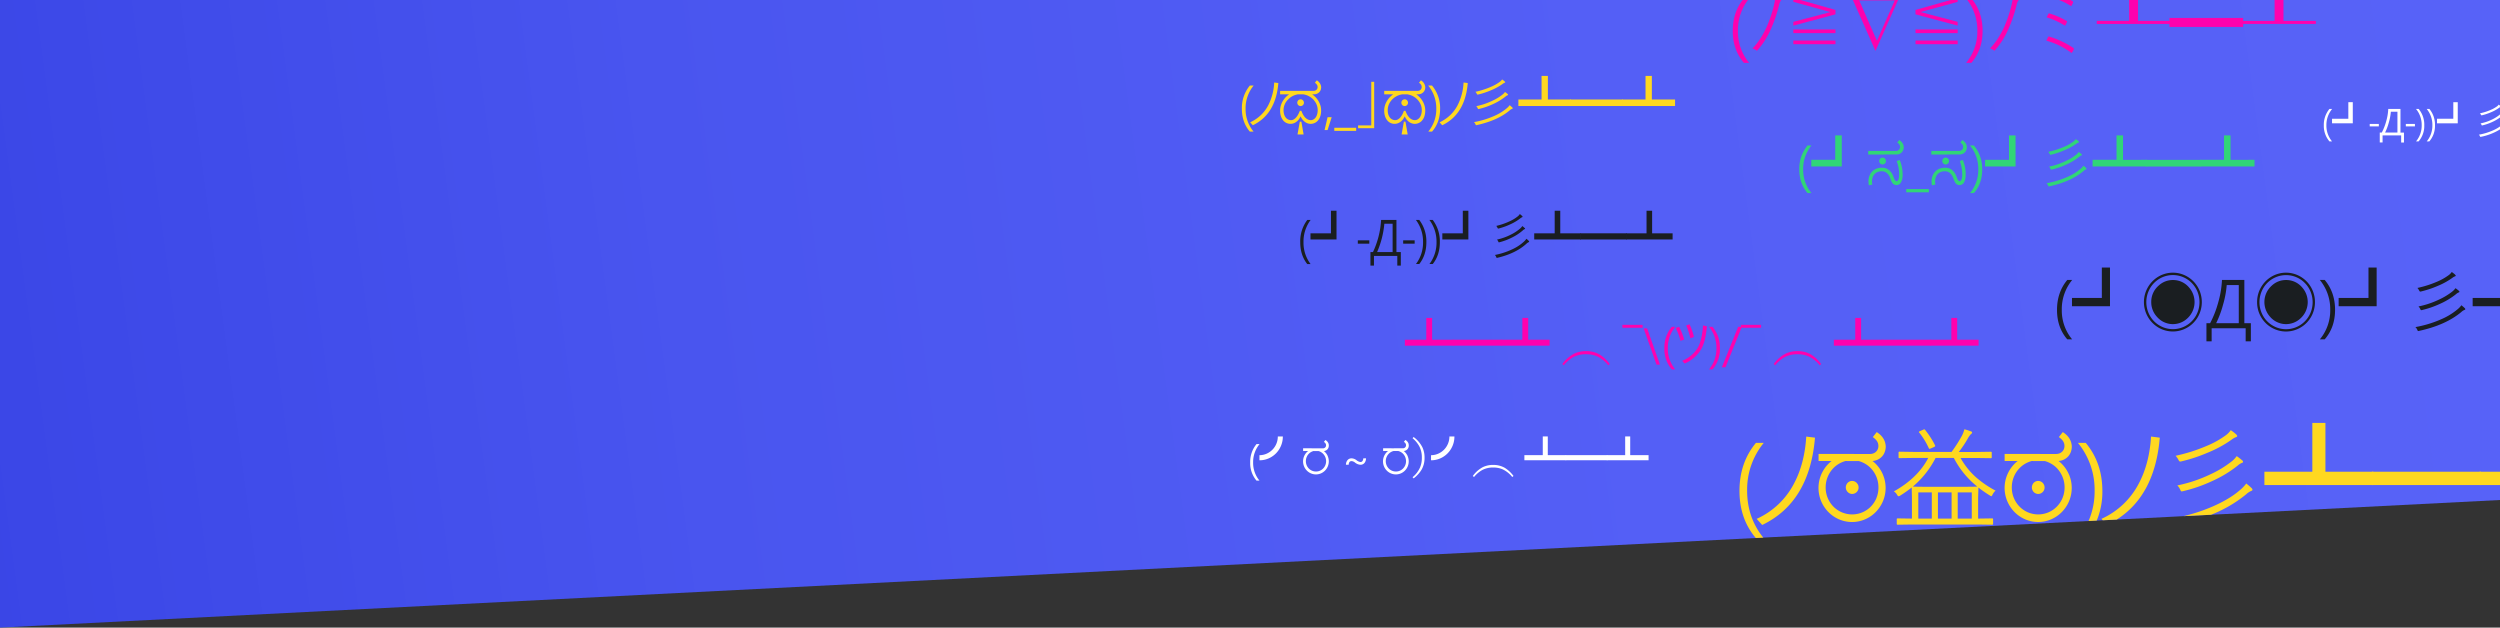 <svg id="Layer_1" data-name="Layer 1" xmlns="http://www.w3.org/2000/svg" xmlns:xlink="http://www.w3.org/1999/xlink" viewBox="0 0 1920 482"><rect x="0" y="0" width="1920" height="482" fill="#333333" stroke="none"/><defs><style>.cls-1{fill:url(#linear-gradient);}.cls-2{fill:#1a1e21;}.cls-3{fill:#fe01ae;}.cls-4{fill:#31d577;}.cls-5{fill:#ffd820;}.cls-6{fill:#fff;}</style><linearGradient id="linear-gradient" x1="2027.31" y1="48.95" x2="-284.22" y2="358.77" gradientUnits="userSpaceOnUse"><stop offset="0" stop-color="#5863f8"/><stop offset="0.34" stop-color="#545ff6"/><stop offset="0.65" stop-color="#4955ef"/><stop offset="0.95" stop-color="#3642e4"/><stop offset="0.99" stop-color="#333fe2"/></linearGradient></defs><polygon class="cls-1" points="1920 0 1920 384 1698.09 395.33 1677 396.4 1625.58 399.03 1614.85 399.58 1610.26 399.81 1603.98 400.13 1354.14 412.88 1348.4 413.18 0 482 0 0 1920 0"/><path class="cls-2" d="M1591.45,215h-3.77q-7.89,9.48-7.89,23t7.89,22.62h3.72a34.66,34.66,0,0,1-7.94-22.67A35.29,35.29,0,0,1,1591.45,215Z"/><path class="cls-2" d="M1614.21,205.47v23.35h-22.93v6.37h29.19V205.47Z"/><path class="cls-2" d="M1681.1,220.68a16.21,16.21,0,0,0-23.39-1.21,16.33,16.33,0,0,0-5.55,12.51,16.52,16.52,0,0,0,4.35,11.3,16.16,16.16,0,0,0,23.39,1.22,16.95,16.95,0,0,0,1.2-23.82Zm0,0a16.21,16.21,0,0,0-23.39-1.21,16.33,16.33,0,0,0-5.55,12.51,16.52,16.52,0,0,0,4.35,11.3,16.16,16.16,0,0,0,23.39,1.22,16.95,16.95,0,0,0,1.2-23.82Zm0,0a16.21,16.21,0,0,0-23.39-1.21,16.33,16.33,0,0,0-5.55,12.51,16.52,16.52,0,0,0,4.35,11.3,16.16,16.16,0,0,0,23.39,1.22,16.95,16.95,0,0,0,1.2-23.82Zm0,0a16.21,16.21,0,0,0-23.39-1.21,16.33,16.33,0,0,0-5.55,12.51,16.52,16.52,0,0,0,4.35,11.3,16.16,16.16,0,0,0,23.39,1.22,16.95,16.95,0,0,0,1.2-23.82Zm0,0a16.21,16.21,0,0,0-23.39-1.21,16.33,16.33,0,0,0-5.55,12.51,16.52,16.52,0,0,0,4.35,11.3,16.16,16.16,0,0,0,23.39,1.22,16.95,16.95,0,0,0,1.2-23.82Zm0,0a16.21,16.21,0,0,0-23.39-1.21,16.33,16.33,0,0,0-5.55,12.51,16.52,16.52,0,0,0,4.35,11.3,16.16,16.16,0,0,0,23.39,1.22,16.95,16.95,0,0,0,1.2-23.82Zm0,0a16.21,16.21,0,0,0-23.39-1.21,16.33,16.33,0,0,0-5.55,12.51,16.52,16.52,0,0,0,4.35,11.3,16.16,16.16,0,0,0,23.39,1.22,16.95,16.95,0,0,0,1.2-23.82Zm0,0a16.21,16.21,0,0,0-23.39-1.21,16.33,16.33,0,0,0-5.55,12.51,16.52,16.52,0,0,0,4.35,11.3,16.16,16.16,0,0,0,23.39,1.22,16.95,16.95,0,0,0,1.2-23.82Zm0,0a16.21,16.21,0,0,0-23.39-1.21,16.33,16.33,0,0,0-5.55,12.51,16.52,16.52,0,0,0,4.35,11.3,16.16,16.16,0,0,0,23.39,1.22,16.95,16.95,0,0,0,1.2-23.82Zm0,0a16.21,16.21,0,0,0-23.39-1.21,16.33,16.33,0,0,0-5.55,12.51,16.52,16.52,0,0,0,4.35,11.3,16.16,16.16,0,0,0,23.39,1.22,16.95,16.95,0,0,0,1.2-23.82Zm0,0a16.21,16.21,0,0,0-23.39-1.21,16.33,16.33,0,0,0-5.55,12.51,16.52,16.52,0,0,0,4.35,11.3,16.16,16.16,0,0,0,23.39,1.22,16.95,16.95,0,0,0,1.2-23.82Zm0,0a16.21,16.21,0,0,0-23.39-1.21,16.33,16.33,0,0,0-5.55,12.51,16.52,16.52,0,0,0,4.35,11.3,16.16,16.16,0,0,0,23.39,1.22,16.95,16.95,0,0,0,1.2-23.82Zm0,0a16.21,16.21,0,0,0-23.39-1.21,16.33,16.33,0,0,0-5.55,12.51,16.52,16.52,0,0,0,4.35,11.3,16.16,16.16,0,0,0,23.39,1.22,16.95,16.95,0,0,0,1.2-23.82Zm0,0a16.21,16.21,0,0,0-23.39-1.21,16.33,16.33,0,0,0-5.55,12.51,16.52,16.52,0,0,0,4.35,11.3,16.16,16.16,0,0,0,23.39,1.22,16.95,16.95,0,0,0,1.2-23.82Zm0,0a16.21,16.21,0,0,0-23.39-1.21,16.33,16.33,0,0,0-5.55,12.51,16.52,16.52,0,0,0,4.35,11.3,16.16,16.16,0,0,0,23.39,1.22,16.95,16.95,0,0,0,1.2-23.82Zm0,0a16.21,16.21,0,0,0-23.39-1.21,16.33,16.33,0,0,0-5.55,12.51,16.52,16.52,0,0,0,4.35,11.3,16.16,16.16,0,0,0,23.39,1.22,16.95,16.95,0,0,0,1.2-23.82Zm6.87-.07a22.22,22.22,0,0,0-8-8.11,21.88,21.88,0,0,0-22.42,0,22.77,22.77,0,0,0,0,39,21.94,21.94,0,0,0,22.42,0,22.09,22.09,0,0,0,8-8.09,23,23,0,0,0,0-22.82Zm-1.53,21.92a20.25,20.25,0,0,1-7.33,7.43,20.23,20.23,0,0,1-20.64,0,20.22,20.22,0,0,1-7.32-7.43,21.26,21.26,0,0,1,0-21,20.38,20.38,0,0,1,7.32-7.46,20.29,20.29,0,0,1,20.64,0,20.41,20.41,0,0,1,7.33,7.46,21.26,21.26,0,0,1,0,21Zm-17.66-27.47a15.84,15.84,0,0,0-11.07,4.41,16.33,16.33,0,0,0-5.55,12.51,16.52,16.52,0,0,0,4.35,11.3,16.16,16.16,0,0,0,23.39,1.22,16.95,16.95,0,0,0,1.2-23.82A15.89,15.89,0,0,0,1668.78,215.06Zm12.32,5.62a16.21,16.21,0,0,0-23.39-1.21,16.33,16.33,0,0,0-5.55,12.51,16.52,16.52,0,0,0,4.35,11.3,16.16,16.16,0,0,0,23.39,1.22,16.95,16.95,0,0,0,1.2-23.82Zm0,0a16.21,16.21,0,0,0-23.39-1.21,16.33,16.33,0,0,0-5.55,12.51,16.52,16.52,0,0,0,4.35,11.3,16.16,16.16,0,0,0,23.39,1.22,16.95,16.95,0,0,0,1.2-23.82Zm0,0a16.21,16.21,0,0,0-23.39-1.21,16.33,16.33,0,0,0-5.55,12.51,16.52,16.52,0,0,0,4.35,11.3,16.16,16.16,0,0,0,23.39,1.22,16.95,16.95,0,0,0,1.2-23.82Zm0,0a16.21,16.21,0,0,0-23.39-1.21,16.33,16.33,0,0,0-5.55,12.51,16.52,16.52,0,0,0,4.35,11.3,16.16,16.16,0,0,0,23.39,1.22,16.95,16.95,0,0,0,1.2-23.82Zm0,0a16.21,16.21,0,0,0-23.39-1.21,16.33,16.33,0,0,0-5.55,12.51,16.52,16.52,0,0,0,4.35,11.3,16.16,16.16,0,0,0,23.39,1.22,16.95,16.95,0,0,0,1.2-23.82Zm0,0a16.21,16.21,0,0,0-23.39-1.21,16.33,16.33,0,0,0-5.55,12.51,16.52,16.52,0,0,0,4.35,11.3,16.16,16.16,0,0,0,23.39,1.22,16.95,16.95,0,0,0,1.2-23.82Zm0,0a16.21,16.21,0,0,0-23.39-1.21,16.33,16.33,0,0,0-5.55,12.51,16.52,16.52,0,0,0,4.35,11.3,16.16,16.16,0,0,0,23.39,1.22,16.95,16.95,0,0,0,1.2-23.82Zm0,0a16.21,16.21,0,0,0-23.39-1.21,16.33,16.33,0,0,0-5.55,12.51,16.52,16.52,0,0,0,4.35,11.3,16.16,16.16,0,0,0,23.39,1.22,16.95,16.95,0,0,0,1.2-23.82Zm0,0a16.21,16.21,0,0,0-23.39-1.21,16.33,16.33,0,0,0-5.55,12.51,16.52,16.52,0,0,0,4.35,11.3,16.16,16.16,0,0,0,23.39,1.22,16.95,16.95,0,0,0,1.2-23.82Zm0,0a16.21,16.21,0,0,0-23.39-1.21,16.33,16.33,0,0,0-5.55,12.51,16.52,16.52,0,0,0,4.35,11.3,16.16,16.16,0,0,0,23.39,1.22,16.95,16.95,0,0,0,1.2-23.82Zm0,0a16.21,16.21,0,0,0-23.39-1.21,16.33,16.33,0,0,0-5.55,12.51,16.52,16.52,0,0,0,4.35,11.3,16.16,16.16,0,0,0,23.39,1.22,16.95,16.95,0,0,0,1.2-23.82Zm0,0a16.21,16.21,0,0,0-23.39-1.21,16.33,16.33,0,0,0-5.55,12.51,16.52,16.52,0,0,0,4.35,11.3,16.16,16.16,0,0,0,23.39,1.22,16.95,16.95,0,0,0,1.2-23.82Zm0,0a16.21,16.21,0,0,0-23.39-1.21,16.33,16.33,0,0,0-5.55,12.51,16.52,16.52,0,0,0,4.35,11.3,16.16,16.16,0,0,0,23.39,1.22,16.95,16.95,0,0,0,1.2-23.82Zm0,0a16.21,16.21,0,0,0-23.39-1.21,16.33,16.33,0,0,0-5.55,12.51,16.52,16.52,0,0,0,4.35,11.3,16.16,16.16,0,0,0,23.39,1.22,16.95,16.95,0,0,0,1.2-23.82Zm0,0a16.21,16.21,0,0,0-23.39-1.21,16.33,16.33,0,0,0-5.55,12.51,16.52,16.52,0,0,0,4.35,11.3,16.16,16.16,0,0,0,23.39,1.22,16.95,16.95,0,0,0,1.2-23.82Zm0,0a16.21,16.21,0,0,0-23.39-1.21,16.33,16.33,0,0,0-5.55,12.51,16.52,16.52,0,0,0,4.35,11.3,16.16,16.16,0,0,0,23.39,1.22,16.95,16.95,0,0,0,1.2-23.82Z"/><path class="cls-2" d="M1723.66,248.23V215h-17.18a75,75,0,0,1-2.89,17.29,78.28,78.28,0,0,1-6.22,15.93h-2.83v13.91h4v-10h26.13v10h4V248.23Zm-4.28,0H1702a77.41,77.41,0,0,0,5.32-14.31,74,74,0,0,0,2.8-15h9.26Z"/><path class="cls-2" d="M1768,220.68a16.21,16.21,0,0,0-23.39-1.21,16.85,16.85,0,0,0-1.19,23.81,16.15,16.15,0,0,0,23.38,1.22,16.92,16.92,0,0,0,1.2-23.82Zm0,0a16.21,16.21,0,0,0-23.39-1.21,16.85,16.85,0,0,0-1.19,23.81,16.15,16.15,0,0,0,23.38,1.22,16.92,16.92,0,0,0,1.2-23.82Zm0,0a16.21,16.21,0,0,0-23.39-1.21,16.85,16.85,0,0,0-1.19,23.81,16.15,16.15,0,0,0,23.38,1.22,16.92,16.92,0,0,0,1.2-23.82Zm0,0a16.21,16.21,0,0,0-23.39-1.21,16.85,16.85,0,0,0-1.19,23.81,16.15,16.15,0,0,0,23.38,1.22,16.92,16.92,0,0,0,1.2-23.82Zm0,0a16.21,16.21,0,0,0-23.39-1.21,16.85,16.85,0,0,0-1.19,23.81,16.15,16.15,0,0,0,23.38,1.22,16.92,16.92,0,0,0,1.2-23.82Zm0,0a16.21,16.21,0,0,0-23.39-1.21,16.85,16.85,0,0,0-1.19,23.81,16.15,16.15,0,0,0,23.38,1.22,16.92,16.92,0,0,0,1.2-23.82Zm0,0a16.21,16.21,0,0,0-23.39-1.21,16.85,16.85,0,0,0-1.19,23.81,16.15,16.15,0,0,0,23.38,1.22,16.92,16.92,0,0,0,1.2-23.82Zm0,0a16.21,16.21,0,0,0-23.39-1.21,16.85,16.85,0,0,0-1.19,23.81,16.15,16.15,0,0,0,23.38,1.22,16.92,16.92,0,0,0,1.2-23.82Zm0,0a16.21,16.21,0,0,0-23.39-1.21,16.85,16.85,0,0,0-1.19,23.81,16.15,16.15,0,0,0,23.38,1.22,16.92,16.92,0,0,0,1.2-23.82Zm0,0a16.21,16.21,0,0,0-23.39-1.21,16.85,16.85,0,0,0-1.19,23.81,16.15,16.15,0,0,0,23.38,1.22,16.92,16.92,0,0,0,1.2-23.82Zm0,0a16.21,16.21,0,0,0-23.39-1.21,16.85,16.85,0,0,0-1.19,23.81,16.15,16.15,0,0,0,23.38,1.22,16.92,16.92,0,0,0,1.2-23.82Zm0,0a16.21,16.21,0,0,0-23.39-1.21,16.85,16.85,0,0,0-1.19,23.81,16.15,16.15,0,0,0,23.38,1.22,16.92,16.92,0,0,0,1.2-23.82Zm0,0a16.21,16.21,0,0,0-23.39-1.21,16.85,16.85,0,0,0-1.19,23.81,16.15,16.15,0,0,0,23.38,1.22,16.92,16.92,0,0,0,1.2-23.82Zm0,0a16.21,16.21,0,0,0-23.39-1.21,16.85,16.85,0,0,0-1.19,23.81,16.15,16.15,0,0,0,23.38,1.22,16.92,16.92,0,0,0,1.2-23.82Zm0,0a16.21,16.21,0,0,0-23.39-1.21,16.85,16.85,0,0,0-1.19,23.81,16.15,16.15,0,0,0,23.38,1.22,16.92,16.92,0,0,0,1.2-23.82Zm0,0a16.21,16.21,0,0,0-23.39-1.21,16.85,16.85,0,0,0-1.19,23.81,16.15,16.15,0,0,0,23.38,1.22,16.92,16.92,0,0,0,1.2-23.82Zm6.87-.07a22.27,22.27,0,0,0-8-8.11,21.88,21.88,0,0,0-22.42,0,22.66,22.66,0,0,0-11,19.51,22.46,22.46,0,0,0,3,11.42,22.09,22.09,0,0,0,8,8.09,21.94,21.94,0,0,0,22.42,0,22.14,22.14,0,0,0,8-8.09,23,23,0,0,0,0-22.82Zm-1.53,21.92A20.17,20.17,0,0,1,1766,250a20.21,20.21,0,0,1-20.63,0,20.17,20.17,0,0,1-7.33-7.43,21.26,21.26,0,0,1,0-21,20.33,20.33,0,0,1,7.33-7.46,20.28,20.28,0,0,1,20.63,0,20.41,20.41,0,0,1,7.33,7.46,21.26,21.26,0,0,1,0,21Zm-17.66-27.47a15.84,15.84,0,0,0-11.07,4.41,16.85,16.85,0,0,0-1.19,23.81,16.15,16.15,0,0,0,23.38,1.22,16.92,16.92,0,0,0,1.2-23.82A15.89,15.89,0,0,0,1755.68,215.06Zm12.32,5.62a16.21,16.21,0,0,0-23.39-1.21,16.85,16.85,0,0,0-1.19,23.81,16.15,16.15,0,0,0,23.38,1.22,16.92,16.92,0,0,0,1.2-23.82Zm0,0a16.21,16.21,0,0,0-23.39-1.21,16.85,16.85,0,0,0-1.19,23.81,16.15,16.15,0,0,0,23.38,1.22,16.92,16.92,0,0,0,1.2-23.82Zm0,0a16.21,16.21,0,0,0-23.39-1.21,16.85,16.85,0,0,0-1.19,23.81,16.15,16.15,0,0,0,23.38,1.22,16.92,16.92,0,0,0,1.2-23.82Zm0,0a16.21,16.21,0,0,0-23.39-1.21,16.85,16.85,0,0,0-1.19,23.81,16.15,16.15,0,0,0,23.38,1.22,16.92,16.92,0,0,0,1.2-23.82Zm0,0a16.21,16.21,0,0,0-23.39-1.21,16.85,16.85,0,0,0-1.19,23.81,16.15,16.15,0,0,0,23.38,1.22,16.92,16.92,0,0,0,1.2-23.82Zm0,0a16.21,16.21,0,0,0-23.39-1.21,16.85,16.85,0,0,0-1.19,23.81,16.15,16.15,0,0,0,23.38,1.22,16.92,16.92,0,0,0,1.2-23.82Zm0,0a16.21,16.21,0,0,0-23.39-1.21,16.85,16.85,0,0,0-1.19,23.81,16.15,16.15,0,0,0,23.38,1.22,16.92,16.92,0,0,0,1.2-23.82Zm0,0a16.21,16.21,0,0,0-23.39-1.21,16.85,16.85,0,0,0-1.19,23.81,16.15,16.15,0,0,0,23.38,1.22,16.92,16.92,0,0,0,1.2-23.82Zm0,0a16.21,16.21,0,0,0-23.39-1.21,16.85,16.85,0,0,0-1.19,23.81,16.15,16.15,0,0,0,23.38,1.22,16.92,16.92,0,0,0,1.2-23.82Zm0,0a16.21,16.21,0,0,0-23.39-1.21,16.85,16.85,0,0,0-1.19,23.81,16.15,16.15,0,0,0,23.38,1.22,16.92,16.92,0,0,0,1.2-23.82Zm0,0a16.21,16.21,0,0,0-23.39-1.21,16.85,16.85,0,0,0-1.19,23.81,16.15,16.15,0,0,0,23.38,1.22,16.92,16.92,0,0,0,1.2-23.82Zm0,0a16.21,16.21,0,0,0-23.39-1.21,16.85,16.85,0,0,0-1.19,23.81,16.15,16.15,0,0,0,23.38,1.22,16.92,16.92,0,0,0,1.2-23.82Zm0,0a16.21,16.21,0,0,0-23.39-1.21,16.85,16.85,0,0,0-1.19,23.81,16.15,16.15,0,0,0,23.38,1.22,16.92,16.92,0,0,0,1.2-23.82Zm0,0a16.21,16.21,0,0,0-23.39-1.21,16.85,16.85,0,0,0-1.19,23.81,16.15,16.15,0,0,0,23.38,1.22,16.92,16.92,0,0,0,1.2-23.82Zm0,0a16.21,16.21,0,0,0-23.39-1.21,16.85,16.85,0,0,0-1.19,23.81,16.15,16.15,0,0,0,23.38,1.22,16.92,16.92,0,0,0,1.2-23.82Zm0,0a16.21,16.21,0,0,0-23.39-1.21,16.85,16.85,0,0,0-1.19,23.81,16.15,16.15,0,0,0,23.38,1.22,16.92,16.92,0,0,0,1.2-23.82Z"/><path class="cls-2" d="M1785.39,215h-3.77a35.3,35.3,0,0,1,8,22.93,34.67,34.67,0,0,1-7.95,22.67h3.72q7.93-9.17,7.94-22.62T1785.39,215Z"/><path class="cls-2" d="M1819,205.47v23.35h-22.93v6.37h29.19V205.47Z"/><path class="cls-2" d="M1893,236.72a28.06,28.06,0,0,0-2.65-2.28,16.69,16.69,0,0,1-3.18,3.29,50.71,50.71,0,0,1-12.57,7.57,86.86,86.86,0,0,1-19.6,5.91,5.42,5.42,0,0,1,1.55,2.28c.21.5.42.75.64.75a3.63,3.63,0,0,0,.64-.11q20.43-4.45,32.44-14.48a8.11,8.11,0,0,1,2.52-1.66c.38-.12.56-.31.56-.57A1.35,1.35,0,0,0,1893,236.72Zm-7.51-25.83a21,21,0,0,0-2.55-2,9.71,9.71,0,0,1-2.29,2.38,43,43,0,0,1-9.28,5.19,80.7,80.7,0,0,1-14.82,4.69,7.45,7.45,0,0,1,1.38,2c.29.53.55.8.79.8a4,4,0,0,0,.61-.1,74.63,74.63,0,0,0,12.49-4.12,55.78,55.78,0,0,0,11.48-6.25,8.38,8.38,0,0,1,2.19-1.27c.36-.12.53-.29.53-.52S1885.81,211.25,1885.45,210.89Zm3,12.51a28.52,28.52,0,0,0-2.68-2.07,12,12,0,0,1-2.29,2.44,49.74,49.74,0,0,1-10.28,6.27,67.06,67.06,0,0,1-15.83,5.31,7.25,7.25,0,0,1,1.43,2.12c.2.51.41.76.64.76a5.59,5.59,0,0,0,.71-.13,71.83,71.83,0,0,0,13.59-4.69,57.39,57.39,0,0,0,12.42-7.47,6.75,6.75,0,0,1,2-1.32q.63-.15.63-.57A.91.91,0,0,0,1888.43,223.4Z"/><path class="cls-2" d="M1899,228.82v6.37h21v-6.37Z"/><path class="cls-3" d="M1334.73,23.65A38.32,38.32,0,0,1,1342.44,0h-4.12q-7.56,9.93-7.57,23.71,0,14.59,8.57,24.56h4A37.67,37.67,0,0,1,1334.73,23.65Z"/><path class="cls-3" d="M1363.21,0c-.16,1-.36,2-.59,3.08A101.25,101.25,0,0,1,1357,20.25q-4.89,10.74-11.13,16.93a9.23,9.23,0,0,1,2.87,1.44.86.86,0,0,0,.5.31c.15,0,.32-.12.52-.37A60.66,60.66,0,0,0,1360,22.44,112.08,112.08,0,0,0,1366.33,4a8.24,8.24,0,0,1,1.46-3.68A1.46,1.46,0,0,0,1368,0Z"/><path class="cls-3" d="M1382.68,0h-5.4V1.42L1405.8,9.3l-28.52,7.48v2.9L1409.64,11V7.64Zm-5.4,22.61v2.81h32.36V22.61Zm0,8.5v2.81h32.36V31.11Z"/><path class="cls-3" d="M1423,0l17.35,39.1L1457.73,0Zm4.86.3h27.33l-13.7,31.06Z"/><path class="cls-3" d="M1503.5,0h-5.4l-27,7.64V11l32.36,8.69v-2.9l-28.57-7.54,28.57-7.82Zm-32.36,22.61v2.81h32.36V22.61Zm0,8.5v2.81h32.36V31.11Z"/><path class="cls-3" d="M1515,0h-4.12a38.32,38.32,0,0,1,7.71,23.65A37.67,37.67,0,0,1,1510,48.27h4q8.63-10,8.62-24.56Q1522.61,9.92,1515,0Z"/><path class="cls-3" d="M1545.62,0c-.16,1-.36,2-.59,3.08a101.25,101.25,0,0,1-5.61,17.17q-4.89,10.74-11.13,16.93a9.35,9.35,0,0,1,2.87,1.44.86.86,0,0,0,.5.31c.14,0,.32-.12.52-.37a61.17,61.17,0,0,0,10.2-16.12A111.18,111.18,0,0,0,1548.73,4,8.34,8.34,0,0,1,1550.2.33a1.4,1.4,0,0,0,.19-.33Z"/><path class="cls-3" d="M1592.36,36.84a69.08,69.08,0,0,0-18.57-8.75,1.26,1.26,0,0,0-.33-.05c-.24,0-.43.17-.58.5-.72,1.47-1.13,2.37-1.24,2.71a58.2,58.2,0,0,1,19,9.22.85.85,0,0,0,.36.17c.11,0,.24-.13.38-.39a17.82,17.82,0,0,0,1.3-2.42,1,1,0,0,0,.09-.37A.85.85,0,0,0,1592.36,36.84ZM1587,16a60.87,60.87,0,0,0-13-5.66,1.38,1.38,0,0,0-.36-.05c-.19,0-.33.13-.44.39,0,.09-.24.46-.61,1.1a10.37,10.37,0,0,0-.75,1.57,54.41,54.41,0,0,1,13.65,6.16.9.9,0,0,0,.42.17c.09,0,.24-.16.44-.48a21.38,21.38,0,0,0,1-2.05,2.1,2.1,0,0,0,.11-.56C1587.55,16.4,1587.38,16.2,1587,16ZM1591.67.89c-.51-.3-1-.6-1.55-.89h-8.78a46.85,46.85,0,0,1,8.78,4.41,1.22,1.22,0,0,0,.5.22q.17,0,.36-.39a12.13,12.13,0,0,0,1.13-2.42.69.69,0,0,0,.06-.26C1592.17,1.38,1592,1.15,1591.67.89Z"/><path class="cls-3" d="M1642,16.05V0h-6.8V16.05h-24.9v2.31h56.59V16.05Z"/><path class="cls-3" d="M1666.15,13.75v6.92h56.59V13.75Z"/><path class="cls-3" d="M1753.7,16.05V0h-6.8V16.05H1722v2.31h56.59V16.05Z"/><path class="cls-4" d="M1391.2,111.7h-3a27.88,27.88,0,0,0-6.33,18.44q0,10.79,6.33,18.15h3a27.87,27.87,0,0,1-6.37-18.19A28.3,28.3,0,0,1,1391.2,111.7Z"/><path class="cls-4" d="M1409.46,104v18.74h-18.4v5.11h23.42V104Z"/><path class="cls-4" d="M1434.79,115.94v2.72h12.33v-2.72Zm26.3,15.45a28.08,28.08,0,0,0-.39-2.8c-.19-1-.42-1.91-.7-2.87a28.93,28.93,0,0,0-1-2.84l-2.33.79c.34.93.64,1.86.88,2.79s.44,1.84.59,2.72.26,1.73.33,2.53.1,1.53.1,2.19a16.19,16.19,0,0,1-.1,1.81,10.37,10.37,0,0,1-.33,1.71,3.56,3.56,0,0,1-.61,1.25,1.18,1.18,0,0,1-1,.49,1.16,1.16,0,0,1-.87-.41,4.57,4.57,0,0,1-.68-1,12.13,12.13,0,0,1-.58-1.39c-.19-.5-.37-1-.57-1.44a10.56,10.56,0,0,0-3.37-4.53,8.34,8.34,0,0,0-5.16-1.58,11.6,11.6,0,0,0-4.09.71,9.36,9.36,0,0,0-3.26,2.09,9.72,9.72,0,0,0-2.18,3.35,12.11,12.11,0,0,0-.78,4.47,13.27,13.27,0,0,0,.08,1.45,13.86,13.86,0,0,0,.2,1.42l2.66-.52c-.07-.36-.13-.73-.18-1.12a8.74,8.74,0,0,1-.07-1.12,10.73,10.73,0,0,1,.42-3,7.11,7.11,0,0,1,1.33-2.56,6.41,6.41,0,0,1,2.33-1.77,7.93,7.93,0,0,1,3.44-.67,5.86,5.86,0,0,1,3.62,1.11,8,8,0,0,1,2.4,3.07,11.7,11.7,0,0,1,.53,1.32c.16.48.34.95.53,1.42a13.31,13.31,0,0,0,.64,1.38,5.25,5.25,0,0,0,.83,1.17,3.91,3.91,0,0,0,1.17.82,3.76,3.76,0,0,0,1.61.31,3.61,3.61,0,0,0,1.88-.51,4.26,4.26,0,0,0,1.47-1.51,8.57,8.57,0,0,0,1-2.53,16.87,16.87,0,0,0,.34-3.56C1461.22,133.17,1461.17,132.3,1461.09,131.39Zm-12.88-8.71a3.06,3.06,0,0,0-.56-.85,3,3,0,0,0-.83-.58,2.43,2.43,0,0,0-2,0,2.88,2.88,0,0,0-.83.58,2.67,2.67,0,0,0-.56.85,2.6,2.6,0,0,0-.21,1,2.51,2.51,0,0,0,.21,1,2.64,2.64,0,0,0,1.39,1.42,2.53,2.53,0,0,0,2,0,2.79,2.79,0,0,0,.83-.57,3.06,3.06,0,0,0,.56-.85,2.68,2.68,0,0,0,.2-1A2.78,2.78,0,0,0,1448.21,122.68Zm13.69-10.93a6.67,6.67,0,0,0-.57-1.46,6.86,6.86,0,0,0-1.06-1.43,8.38,8.38,0,0,0-1.65-1.32l-1.51,1.91a8.86,8.86,0,0,1,.82.67,4.07,4.07,0,0,1,.68.76,3.14,3.14,0,0,1,.47.91,3.39,3.39,0,0,1,.18,1.13,3,3,0,0,1-.2,1,2.94,2.94,0,0,1-.59,1,3.18,3.18,0,0,1-1,.72,3.64,3.64,0,0,1-1.47.28h-8.87v2.72h9.17a6.15,6.15,0,0,0,2.66-.53,5.51,5.51,0,0,0,1.8-1.34,5.23,5.23,0,0,0,1-1.79,6.12,6.12,0,0,0,.31-1.89A5.56,5.56,0,0,0,1461.9,111.75Z"/><path class="cls-4" d="M1464,145.21v2.48h17.36v-2.48Z"/><path class="cls-4" d="M1483.25,115.94v2.72h12.33v-2.72Zm26.3,15.45a28.16,28.16,0,0,0-.4-2.8c-.18-1-.42-1.91-.69-2.87a28.93,28.93,0,0,0-1-2.84l-2.33.79c.34.93.63,1.86.88,2.79s.44,1.84.59,2.72.26,1.73.32,2.53.11,1.53.11,2.19a16.26,16.26,0,0,1-.11,1.81,9.45,9.45,0,0,1-.32,1.71,3.74,3.74,0,0,1-.61,1.25,1.18,1.18,0,0,1-1,.49,1.16,1.16,0,0,1-.87-.41,4.94,4.94,0,0,1-.69-1,14.23,14.23,0,0,1-.58-1.39c-.18-.5-.37-1-.56-1.44a10.56,10.56,0,0,0-3.37-4.53,8.38,8.38,0,0,0-5.17-1.58,11.5,11.5,0,0,0-4.08.71,9.49,9.49,0,0,0-3.27,2.09,9.7,9.7,0,0,0-2.17,3.35,11.91,11.91,0,0,0-.79,4.47c0,.42,0,.9.08,1.45a13.64,13.64,0,0,0,.21,1.42l2.65-.52c-.07-.36-.12-.73-.17-1.12a8.74,8.74,0,0,1-.07-1.12,11.1,11.1,0,0,1,.41-3,7.27,7.27,0,0,1,1.33-2.56,6.5,6.5,0,0,1,2.33-1.77,8,8,0,0,1,3.44-.67,5.89,5.89,0,0,1,3.63,1.11,8.16,8.16,0,0,1,2.4,3.07,13.94,13.94,0,0,1,.53,1.32c.16.48.34.95.53,1.42s.4.93.63,1.38a5,5,0,0,0,.84,1.17,3.75,3.75,0,0,0,1.16.82,3.81,3.81,0,0,0,1.62.31,3.58,3.58,0,0,0,1.87-.51,4.1,4.1,0,0,0,1.47-1.51,8.3,8.3,0,0,0,.95-2.53,16.23,16.23,0,0,0,.34-3.56C1509.67,133.17,1509.63,132.3,1509.55,131.39Zm-12.89-8.71a2.67,2.67,0,0,0-.56-.85,2.88,2.88,0,0,0-.83-.58,2.25,2.25,0,0,0-1-.22,2.37,2.37,0,0,0-1,.22,3,3,0,0,0-.83.58,3.06,3.06,0,0,0-.56.85,2.78,2.78,0,0,0-.2,1,2.68,2.68,0,0,0,.2,1,3.06,3.06,0,0,0,.56.85,2.79,2.79,0,0,0,.83.57,2.52,2.52,0,0,0,1,.21,2.39,2.39,0,0,0,1-.21,2.64,2.64,0,0,0,1.39-1.42,2.51,2.51,0,0,0,.21-1A2.6,2.6,0,0,0,1496.66,122.68Zm13.7-10.93a6.25,6.25,0,0,0-.58-1.46,6.52,6.52,0,0,0-1.06-1.43,8.3,8.3,0,0,0-1.64-1.32l-1.51,1.91a10.28,10.28,0,0,1,.81.67,4.52,4.52,0,0,1,.69.76,3.72,3.72,0,0,1,.47.91,3.67,3.67,0,0,1,.17,1.13,3,3,0,0,1-.19,1,2.81,2.81,0,0,1-.6,1,3.07,3.07,0,0,1-1,.72,3.64,3.64,0,0,1-1.47.28h-8.86v2.72h9.17a6.11,6.11,0,0,0,2.65-.53,5.3,5.3,0,0,0,1.8-1.34,5.23,5.23,0,0,0,1-1.79,5.65,5.65,0,0,0,.15-3.25Z"/><path class="cls-4" d="M1515.91,111.7h-3a28.3,28.3,0,0,1,6.42,18.4,27.87,27.87,0,0,1-6.37,18.19h3q6.38-7.36,6.37-18.15A27.75,27.75,0,0,0,1515.91,111.7Z"/><path class="cls-4" d="M1542.91,104v18.74h-18.4v5.11h23.43V104Z"/><path class="cls-4" d="M1602.22,129.12a20.06,20.06,0,0,0-2.12-1.83,14,14,0,0,1-2.55,2.64,40.55,40.55,0,0,1-10.09,6.07,69.62,69.62,0,0,1-15.73,4.74,4.4,4.4,0,0,1,1.25,1.83c.16.4.33.61.51.61a2.46,2.46,0,0,0,.51-.09q16.39-3.57,26-11.62a6.48,6.48,0,0,1,2-1.33c.3-.1.45-.25.45-.46A1.06,1.06,0,0,0,1602.22,129.12Zm-6-20.73a17.67,17.67,0,0,0-2-1.58,8.09,8.09,0,0,1-1.84,1.91,34.72,34.72,0,0,1-7.45,4.16,64.06,64.06,0,0,1-11.89,3.76,6.2,6.2,0,0,1,1.1,1.59c.23.42.45.64.64.64a3.09,3.09,0,0,0,.49-.08,59.83,59.83,0,0,0,10-3.31,44.62,44.62,0,0,0,9.21-5,7.08,7.08,0,0,1,1.76-1c.29-.1.43-.23.43-.41S1596.49,108.68,1596.2,108.39Zm2.39,10a23.2,23.2,0,0,0-2.15-1.66,9.51,9.51,0,0,1-1.83,2,40.14,40.14,0,0,1-8.25,5,54.33,54.33,0,0,1-12.71,4.26,5.72,5.72,0,0,1,1.15,1.7c.16.4.33.61.51.61a3.8,3.8,0,0,0,.57-.11,56.91,56.91,0,0,0,10.91-3.76,46,46,0,0,0,10-6,5.43,5.43,0,0,1,1.61-1.06c.34-.08.52-.24.52-.46A.72.72,0,0,0,1598.59,118.43Z"/><path class="cls-4" d="M1630.5,122.78V104h-5v18.74h-18.4v5.11h41.82v-5.11Z"/><path class="cls-4" d="M1648.35,122.78v5.11h41.82v-5.11Z"/><path class="cls-4" d="M1713.05,122.78V104h-5v18.74h-18.4v5.11h41.82v-5.11Z"/><path class="cls-5" d="M962.81,65.7h-2.92a27,27,0,0,0-6.12,17.84q0,10.44,6.12,17.55h2.88a26.88,26.88,0,0,1-6.16-17.59A27.45,27.45,0,0,1,962.81,65.7Z"/><path class="cls-5" d="M978.58,63.37a42.43,42.43,0,0,1-4.46,17.27,29,29,0,0,1-14,13.28l2.06,2.27q17.6-8.44,19.59-32.42Z"/><path class="cls-5" d="M1001.22,77.88a2.59,2.59,0,0,0-.54-.83,2.81,2.81,0,0,0-.8-.56,2.29,2.29,0,0,0-1-.21,2.34,2.34,0,0,0-1,.21,2.81,2.81,0,0,0-.8.56,2.62,2.62,0,0,0-.54,2.83,2.5,2.5,0,0,0,.54.81,2.63,2.63,0,0,0,.8.56,2.5,2.5,0,0,0,1,.2,2.44,2.44,0,0,0,1-.2,2.63,2.63,0,0,0,.8-.56,2.5,2.5,0,0,0,.54-.81,2.6,2.6,0,0,0,0-2Zm0,0a2.59,2.59,0,0,0-.54-.83,2.81,2.81,0,0,0-.8-.56,2.29,2.29,0,0,0-1-.21,2.34,2.34,0,0,0-1,.21,2.81,2.81,0,0,0-.8.56,2.62,2.62,0,0,0-.54,2.83,2.5,2.5,0,0,0,.54.81,2.63,2.63,0,0,0,.8.56,2.5,2.5,0,0,0,1,.2,2.44,2.44,0,0,0,1-.2,2.63,2.63,0,0,0,.8-.56,2.5,2.5,0,0,0,.54-.81,2.6,2.6,0,0,0,0-2Zm0,0a2.59,2.59,0,0,0-.54-.83,2.81,2.81,0,0,0-.8-.56,2.29,2.29,0,0,0-1-.21,2.34,2.34,0,0,0-1,.21,2.81,2.81,0,0,0-.8.56,2.62,2.62,0,0,0-.54,2.83,2.5,2.5,0,0,0,.54.81,2.63,2.63,0,0,0,.8.56,2.5,2.5,0,0,0,1,.2,2.44,2.44,0,0,0,1-.2,2.63,2.63,0,0,0,.8-.56,2.5,2.5,0,0,0,.54-.81,2.6,2.6,0,0,0,0-2Zm0,0a2.59,2.59,0,0,0-.54-.83,2.81,2.81,0,0,0-.8-.56,2.29,2.29,0,0,0-1-.21,2.34,2.34,0,0,0-1,.21,2.81,2.81,0,0,0-.8.56,2.62,2.62,0,0,0-.54,2.83,2.5,2.5,0,0,0,.54.81,2.63,2.63,0,0,0,.8.56,2.5,2.5,0,0,0,1,.2,2.44,2.44,0,0,0,1-.2,2.63,2.63,0,0,0,.8-.56,2.5,2.5,0,0,0,.54-.81,2.6,2.6,0,0,0,0-2Zm0,0a2.59,2.59,0,0,0-.54-.83,2.81,2.81,0,0,0-.8-.56,2.29,2.29,0,0,0-1-.21,2.34,2.34,0,0,0-1,.21,2.81,2.81,0,0,0-.8.56,2.62,2.62,0,0,0-.54,2.83,2.5,2.5,0,0,0,.54.81,2.63,2.63,0,0,0,.8.56,2.5,2.5,0,0,0,1,.2,2.44,2.44,0,0,0,1-.2,2.63,2.63,0,0,0,.8-.56,2.5,2.5,0,0,0,.54-.81,2.6,2.6,0,0,0,0-2Zm0,0a2.59,2.59,0,0,0-.54-.83,2.81,2.81,0,0,0-.8-.56,2.29,2.29,0,0,0-1-.21,2.34,2.34,0,0,0-1,.21,2.81,2.81,0,0,0-.8.56,2.62,2.62,0,0,0-.54,2.83,2.5,2.5,0,0,0,.54.81,2.63,2.63,0,0,0,.8.56,2.5,2.5,0,0,0,1,.2,2.44,2.44,0,0,0,1-.2,2.63,2.63,0,0,0,.8-.56,2.5,2.5,0,0,0,.54-.81,2.6,2.6,0,0,0,0-2Zm0,0a2.59,2.59,0,0,0-.54-.83,2.81,2.81,0,0,0-.8-.56,2.29,2.29,0,0,0-1-.21,2.34,2.34,0,0,0-1,.21,2.81,2.81,0,0,0-.8.56,2.62,2.62,0,0,0-.54,2.83,2.5,2.5,0,0,0,.54.81,2.63,2.63,0,0,0,.8.56,2.5,2.5,0,0,0,1,.2,2.44,2.44,0,0,0,1-.2,2.63,2.63,0,0,0,.8-.56,2.5,2.5,0,0,0,.54-.81,2.6,2.6,0,0,0,0-2Zm0,0a2.59,2.59,0,0,0-.54-.83,2.81,2.81,0,0,0-.8-.56,2.29,2.29,0,0,0-1-.21,2.34,2.34,0,0,0-1,.21,2.81,2.81,0,0,0-.8.56,2.62,2.62,0,0,0-.54,2.83,2.5,2.5,0,0,0,.54.81,2.63,2.63,0,0,0,.8.56,2.5,2.5,0,0,0,1,.2,2.44,2.44,0,0,0,1-.2,2.63,2.63,0,0,0,.8-.56,2.5,2.5,0,0,0,.54-.81,2.6,2.6,0,0,0,0-2Zm0,0a2.59,2.59,0,0,0-.54-.83,2.81,2.81,0,0,0-.8-.56,2.29,2.29,0,0,0-1-.21,2.34,2.34,0,0,0-1,.21,2.81,2.81,0,0,0-.8.56,2.62,2.62,0,0,0-.54,2.83,2.5,2.5,0,0,0,.54.81,2.63,2.63,0,0,0,.8.56,2.5,2.5,0,0,0,1,.2,2.44,2.44,0,0,0,1-.2,2.63,2.63,0,0,0,.8-.56,2.5,2.5,0,0,0,.54-.81,2.6,2.6,0,0,0,0-2Zm0,0a2.59,2.59,0,0,0-.54-.83,2.81,2.81,0,0,0-.8-.56,2.29,2.29,0,0,0-1-.21,2.34,2.34,0,0,0-1,.21,2.81,2.81,0,0,0-.8.56,2.62,2.62,0,0,0-.54,2.83,2.5,2.5,0,0,0,.54.81,2.63,2.63,0,0,0,.8.56,2.5,2.5,0,0,0,1,.2,2.44,2.44,0,0,0,1-.2,2.63,2.63,0,0,0,.8-.56,2.5,2.5,0,0,0,.54-.81,2.6,2.6,0,0,0,0-2Zm0,0a2.59,2.59,0,0,0-.54-.83,2.81,2.81,0,0,0-.8-.56,2.29,2.29,0,0,0-1-.21,2.34,2.34,0,0,0-1,.21,2.81,2.81,0,0,0-.8.56,2.62,2.62,0,0,0-.54,2.83,2.5,2.5,0,0,0,.54.81,2.63,2.63,0,0,0,.8.56,2.5,2.5,0,0,0,1,.2,2.44,2.44,0,0,0,1-.2,2.63,2.63,0,0,0,.8-.56,2.5,2.5,0,0,0,.54-.81,2.6,2.6,0,0,0,0-2Zm0,0a2.59,2.59,0,0,0-.54-.83,2.81,2.81,0,0,0-.8-.56,2.29,2.29,0,0,0-1-.21,2.34,2.34,0,0,0-1,.21,2.81,2.81,0,0,0-.8.56,2.62,2.62,0,0,0-.54,2.83,2.5,2.5,0,0,0,.54.81,2.63,2.63,0,0,0,.8.56,2.5,2.5,0,0,0,1,.2,2.44,2.44,0,0,0,1-.2,2.63,2.63,0,0,0,.8-.56,2.5,2.5,0,0,0,.54-.81,2.6,2.6,0,0,0,0-2Zm0,0a2.59,2.59,0,0,0-.54-.83,2.81,2.81,0,0,0-.8-.56,2.29,2.29,0,0,0-1-.21,2.34,2.34,0,0,0-1,.21,2.81,2.81,0,0,0-.8.56,2.62,2.62,0,0,0-.54,2.83,2.5,2.5,0,0,0,.54.81,2.63,2.63,0,0,0,.8.56,2.5,2.5,0,0,0,1,.2,2.44,2.44,0,0,0,1-.2,2.63,2.63,0,0,0,.8-.56,2.5,2.5,0,0,0,.54-.81,2.6,2.6,0,0,0,0-2Zm0,0a2.59,2.59,0,0,0-.54-.83,2.81,2.81,0,0,0-.8-.56,2.29,2.29,0,0,0-1-.21,2.34,2.34,0,0,0-1,.21,2.81,2.81,0,0,0-.8.56,2.62,2.62,0,0,0-.54,2.83,2.5,2.5,0,0,0,.54.81,2.63,2.63,0,0,0,.8.56,2.5,2.5,0,0,0,1,.2,2.44,2.44,0,0,0,1-.2,2.63,2.63,0,0,0,.8-.56,2.5,2.5,0,0,0,.54-.81,2.6,2.6,0,0,0,0-2Zm0,0a2.59,2.59,0,0,0-.54-.83,2.81,2.81,0,0,0-.8-.56,2.29,2.29,0,0,0-1-.21,2.34,2.34,0,0,0-1,.21,2.81,2.81,0,0,0-.8.56,2.62,2.62,0,0,0-.54,2.83,2.5,2.5,0,0,0,.54.81,2.63,2.63,0,0,0,.8.56,2.5,2.5,0,0,0,1,.2,2.44,2.44,0,0,0,1-.2,2.63,2.63,0,0,0,.8-.56,2.5,2.5,0,0,0,.54-.81,2.6,2.6,0,0,0,0-2Zm0,0a2.59,2.59,0,0,0-.54-.83,2.81,2.81,0,0,0-.8-.56,2.29,2.29,0,0,0-1-.21,2.34,2.34,0,0,0-1,.21,2.81,2.81,0,0,0-.8.56,2.62,2.62,0,0,0-.54,2.83,2.5,2.5,0,0,0,.54.81,2.63,2.63,0,0,0,.8.56,2.5,2.5,0,0,0,1,.2,2.44,2.44,0,0,0,1-.2,2.63,2.63,0,0,0,.8-.56,2.5,2.5,0,0,0,.54-.81,2.6,2.6,0,0,0,0-2Zm12.92,3.33a14.75,14.75,0,0,0-1.49-3.5,16.37,16.37,0,0,0-2.37-3.12,15.33,15.33,0,0,0-2.59-2.15,6.49,6.49,0,0,0-.55-.36,15.35,15.35,0,0,0-3.37-1.52c-.15-.06-.3-.1-.46-.15a14.55,14.55,0,0,0-3.12-.55c-.43,0-.86-.06-1.3-.06a15.89,15.89,0,0,0-8.25,2.28,6.49,6.49,0,0,0-.55.36,15.33,15.33,0,0,0-2.59,2.15,17.24,17.24,0,0,0-2.37,3.12,15.17,15.17,0,0,0-1.49,3.5,13.58,13.58,0,0,0-.51,3.66,13.75,13.75,0,0,0,.68,4.55,9.87,9.87,0,0,0,1.79,3.19,7.13,7.13,0,0,0,2.53,1.88,7.23,7.23,0,0,0,2.9.61,7.3,7.3,0,0,0,2.79-.51A8.61,8.61,0,0,0,996,93.26a9.47,9.47,0,0,0,1.66-1.81,13.37,13.37,0,0,0,1.14-2h.1a11.79,11.79,0,0,0,1.14,2,8.92,8.92,0,0,0,1.67,1.81,8.28,8.28,0,0,0,2.21,1.33,7.26,7.26,0,0,0,8.22-2,9.53,9.53,0,0,0,1.8-3.19,13.75,13.75,0,0,0,.68-4.55A13.58,13.58,0,0,0,1014.14,81.21Zm-2.57,6.55a8,8,0,0,1-1.13,2.43,5.42,5.42,0,0,1-1.69,1.53,4.12,4.12,0,0,1-2.08.55,5,5,0,0,1-2.36-.57,7.09,7.09,0,0,1-2-1.53,10.83,10.83,0,0,1-1.61-2.27,19.67,19.67,0,0,1-1.25-2.79h-1.2A19.67,19.67,0,0,1,997,87.9a11.91,11.91,0,0,1-1.56,2.27,6.84,6.84,0,0,1-1.83,1.53,4.14,4.14,0,0,1-2.1.57,4.93,4.93,0,0,1-2.32-.55,5.29,5.29,0,0,1-1.81-1.53,7.45,7.45,0,0,1-1.19-2.43,11.33,11.33,0,0,1-.42-3.2,10.71,10.71,0,0,1,.47-3.19,12.18,12.18,0,0,1,1.33-2.91A13.17,13.17,0,0,1,989.67,76,12.89,12.89,0,0,1,992.32,74a13.78,13.78,0,0,1,3.12-1.26,15.36,15.36,0,0,1,1.64-.33h3.62a15.36,15.36,0,0,1,1.64.33,13.78,13.78,0,0,1,3.12,1.26,12.62,12.62,0,0,1,2.65,1.94,12.8,12.8,0,0,1,2.07,2.49,11.8,11.8,0,0,1,1.33,2.91,10.72,10.72,0,0,1,.48,3.19A11.33,11.33,0,0,1,1011.57,87.76Zm-10.89-10.71a2.81,2.81,0,0,0-.8-.56,2.29,2.29,0,0,0-1-.21,2.34,2.34,0,0,0-1,.21,2.81,2.81,0,0,0-.8.56,2.62,2.62,0,0,0-.54,2.83,2.5,2.5,0,0,0,.54.81,2.63,2.63,0,0,0,.8.56,2.5,2.5,0,0,0,1,.2,2.44,2.44,0,0,0,1-.2,2.63,2.63,0,0,0,.8-.56,2.5,2.5,0,0,0,.54-.81,2.64,2.64,0,0,0-.54-2.83Zm.54.83a2.59,2.59,0,0,0-.54-.83,2.81,2.81,0,0,0-.8-.56,2.29,2.29,0,0,0-1-.21,2.34,2.34,0,0,0-1,.21,2.81,2.81,0,0,0-.8.56,2.62,2.62,0,0,0-.54,2.83,2.5,2.5,0,0,0,.54.81,2.63,2.63,0,0,0,.8.56,2.5,2.5,0,0,0,1,.2,2.44,2.44,0,0,0,1-.2,2.63,2.63,0,0,0,.8-.56,2.5,2.5,0,0,0,.54-.81,2.6,2.6,0,0,0,0-2Zm0,0a2.59,2.59,0,0,0-.54-.83,2.81,2.81,0,0,0-.8-.56,2.29,2.29,0,0,0-1-.21,2.34,2.34,0,0,0-1,.21,2.81,2.81,0,0,0-.8.56,2.62,2.62,0,0,0-.54,2.83,2.5,2.5,0,0,0,.54.81,2.63,2.63,0,0,0,.8.56,2.5,2.5,0,0,0,1,.2,2.44,2.44,0,0,0,1-.2,2.63,2.63,0,0,0,.8-.56,2.5,2.5,0,0,0,.54-.81,2.6,2.6,0,0,0,0-2Zm0,0a2.59,2.59,0,0,0-.54-.83,2.81,2.81,0,0,0-.8-.56,2.29,2.29,0,0,0-1-.21,2.34,2.34,0,0,0-1,.21,2.81,2.81,0,0,0-.8.56,2.62,2.62,0,0,0-.54,2.83,2.5,2.5,0,0,0,.54.81,2.63,2.63,0,0,0,.8.56,2.5,2.5,0,0,0,1,.2,2.44,2.44,0,0,0,1-.2,2.63,2.63,0,0,0,.8-.56,2.5,2.5,0,0,0,.54-.81,2.6,2.6,0,0,0,0-2Zm0,0a2.59,2.59,0,0,0-.54-.83,2.81,2.81,0,0,0-.8-.56,2.29,2.29,0,0,0-1-.21,2.34,2.34,0,0,0-1,.21,2.81,2.81,0,0,0-.8.56,2.62,2.62,0,0,0-.54,2.83,2.5,2.5,0,0,0,.54.81,2.63,2.63,0,0,0,.8.56,2.5,2.5,0,0,0,1,.2,2.44,2.44,0,0,0,1-.2,2.63,2.63,0,0,0,.8-.56,2.5,2.5,0,0,0,.54-.81,2.6,2.6,0,0,0,0-2Zm0,0a2.59,2.59,0,0,0-.54-.83,2.81,2.81,0,0,0-.8-.56,2.29,2.29,0,0,0-1-.21,2.34,2.34,0,0,0-1,.21,2.81,2.81,0,0,0-.8.56,2.62,2.62,0,0,0-.54,2.83,2.5,2.5,0,0,0,.54.81,2.63,2.63,0,0,0,.8.56,2.5,2.5,0,0,0,1,.2,2.44,2.44,0,0,0,1-.2,2.63,2.63,0,0,0,.8-.56,2.5,2.5,0,0,0,.54-.81,2.6,2.6,0,0,0,0-2Zm0,0a2.59,2.59,0,0,0-.54-.83,2.81,2.81,0,0,0-.8-.56,2.29,2.29,0,0,0-1-.21,2.34,2.34,0,0,0-1,.21,2.81,2.81,0,0,0-.8.56,2.62,2.62,0,0,0-.54,2.83,2.5,2.5,0,0,0,.54.81,2.63,2.63,0,0,0,.8.56,2.5,2.5,0,0,0,1,.2,2.44,2.44,0,0,0,1-.2,2.63,2.63,0,0,0,.8-.56,2.5,2.5,0,0,0,.54-.81,2.6,2.6,0,0,0,0-2Zm0,0a2.59,2.59,0,0,0-.54-.83,2.81,2.81,0,0,0-.8-.56,2.29,2.29,0,0,0-1-.21,2.34,2.34,0,0,0-1,.21,2.81,2.81,0,0,0-.8.56,2.62,2.62,0,0,0-.54,2.83,2.5,2.5,0,0,0,.54.81,2.63,2.63,0,0,0,.8.56,2.5,2.5,0,0,0,1,.2,2.44,2.44,0,0,0,1-.2,2.63,2.63,0,0,0,.8-.56,2.5,2.5,0,0,0,.54-.81,2.6,2.6,0,0,0,0-2Zm0,0a2.59,2.59,0,0,0-.54-.83,2.81,2.81,0,0,0-.8-.56,2.29,2.29,0,0,0-1-.21,2.34,2.34,0,0,0-1,.21,2.81,2.81,0,0,0-.8.56,2.62,2.62,0,0,0-.54,2.83,2.5,2.5,0,0,0,.54.81,2.63,2.63,0,0,0,.8.56,2.5,2.5,0,0,0,1,.2,2.44,2.44,0,0,0,1-.2,2.63,2.63,0,0,0,.8-.56,2.5,2.5,0,0,0,.54-.81,2.6,2.6,0,0,0,0-2Zm0,0a2.59,2.59,0,0,0-.54-.83,2.81,2.81,0,0,0-.8-.56,2.29,2.29,0,0,0-1-.21,2.34,2.34,0,0,0-1,.21,2.81,2.81,0,0,0-.8.56,2.62,2.62,0,0,0-.54,2.83,2.5,2.5,0,0,0,.54.81,2.63,2.63,0,0,0,.8.56,2.5,2.5,0,0,0,1,.2,2.44,2.44,0,0,0,1-.2,2.63,2.63,0,0,0,.8-.56,2.5,2.5,0,0,0,.54-.81,2.6,2.6,0,0,0,0-2Zm0,0a2.59,2.59,0,0,0-.54-.83,2.81,2.81,0,0,0-.8-.56,2.29,2.29,0,0,0-1-.21,2.34,2.34,0,0,0-1,.21,2.81,2.81,0,0,0-.8.56,2.62,2.62,0,0,0-.54,2.83,2.5,2.5,0,0,0,.54.81,2.63,2.63,0,0,0,.8.56,2.5,2.5,0,0,0,1,.2,2.44,2.44,0,0,0,1-.2,2.63,2.63,0,0,0,.8-.56,2.5,2.5,0,0,0,.54-.81,2.6,2.6,0,0,0,0-2Zm0,0a2.59,2.59,0,0,0-.54-.83,2.81,2.81,0,0,0-.8-.56,2.29,2.29,0,0,0-1-.21,2.34,2.34,0,0,0-1,.21,2.81,2.81,0,0,0-.8.56,2.62,2.62,0,0,0-.54,2.83,2.5,2.5,0,0,0,.54.81,2.63,2.63,0,0,0,.8.56,2.5,2.5,0,0,0,1,.2,2.44,2.44,0,0,0,1-.2,2.63,2.63,0,0,0,.8-.56,2.5,2.5,0,0,0,.54-.81,2.6,2.6,0,0,0,0-2Zm0,0a2.59,2.59,0,0,0-.54-.83,2.81,2.81,0,0,0-.8-.56,2.29,2.29,0,0,0-1-.21,2.34,2.34,0,0,0-1,.21,2.81,2.81,0,0,0-.8.56,2.62,2.62,0,0,0-.54,2.83,2.5,2.5,0,0,0,.54.81,2.63,2.63,0,0,0,.8.56,2.5,2.5,0,0,0,1,.2,2.44,2.44,0,0,0,1-.2,2.63,2.63,0,0,0,.8-.56,2.5,2.5,0,0,0,.54-.81,2.6,2.6,0,0,0,0-2Zm0,0a2.59,2.59,0,0,0-.54-.83,2.81,2.81,0,0,0-.8-.56,2.29,2.29,0,0,0-1-.21,2.34,2.34,0,0,0-1,.21,2.81,2.81,0,0,0-.8.56,2.62,2.62,0,0,0-.54,2.83,2.5,2.5,0,0,0,.54.81,2.63,2.63,0,0,0,.8.56,2.5,2.5,0,0,0,1,.2,2.44,2.44,0,0,0,1-.2,2.63,2.63,0,0,0,.8-.56,2.5,2.5,0,0,0,.54-.81,2.6,2.6,0,0,0,0-2Zm0,0a2.59,2.59,0,0,0-.54-.83,2.81,2.81,0,0,0-.8-.56,2.29,2.29,0,0,0-1-.21,2.34,2.34,0,0,0-1,.21,2.81,2.81,0,0,0-.8.56,2.62,2.62,0,0,0-.54,2.83,2.5,2.5,0,0,0,.54.81,2.63,2.63,0,0,0,.8.56,2.5,2.5,0,0,0,1,.2,2.44,2.44,0,0,0,1-.2,2.63,2.63,0,0,0,.8-.56,2.5,2.5,0,0,0,.54-.81,2.6,2.6,0,0,0,0-2ZM983.13,69.8v2.64h20.64V69.8Zm17.06,2.59a11.09,11.09,0,0,0-1.3-.07,13.64,13.64,0,0,0-1.81.12h3.62Zm1,5.49a2.59,2.59,0,0,0-.54-.83,2.81,2.81,0,0,0-.8-.56,2.29,2.29,0,0,0-1-.21,2.34,2.34,0,0,0-1,.21,2.81,2.81,0,0,0-.8.56,2.62,2.62,0,0,0-.54,2.83,2.5,2.5,0,0,0,.54.81,2.63,2.63,0,0,0,.8.56,2.5,2.5,0,0,0,1,.2,2.44,2.44,0,0,0,1-.2,2.63,2.63,0,0,0,.8-.56,2.5,2.5,0,0,0,.54-.81,2.6,2.6,0,0,0,0-2Zm0,0a2.59,2.59,0,0,0-.54-.83,2.81,2.81,0,0,0-.8-.56,2.29,2.29,0,0,0-1-.21,2.34,2.34,0,0,0-1,.21,2.81,2.81,0,0,0-.8.56,2.62,2.62,0,0,0-.54,2.83,2.5,2.5,0,0,0,.54.81,2.63,2.63,0,0,0,.8.56,2.5,2.5,0,0,0,1,.2,2.44,2.44,0,0,0,1-.2,2.63,2.63,0,0,0,.8-.56,2.5,2.5,0,0,0,.54-.81,2.6,2.6,0,0,0,0-2Zm-1.74,15.55h-1.2l-1.74,9.69.12.17h4.4l.12-.17Zm15-27.68a5.57,5.57,0,0,0-.55-1.4,6.48,6.48,0,0,0-1-1.39,7.86,7.86,0,0,0-1.59-1.28l-1.46,1.85a10,10,0,0,1,.79.64,5.07,5.07,0,0,1,.66.74,3,3,0,0,1,.46.88,3.48,3.48,0,0,1,.17,1.1,3.05,3.05,0,0,1-.19,1,2.93,2.93,0,0,1-.57.94,3.08,3.08,0,0,1-1,.69,3.43,3.43,0,0,1-1.42.27h-8.58v2.64h8.87a5.92,5.92,0,0,0,2.57-.51,5.44,5.44,0,0,0,1.74-1.3,5.06,5.06,0,0,0,1-1.73,6,6,0,0,0,.3-1.83A5.26,5.26,0,0,0,1014.48,65.75Z"/><path class="cls-5" d="M1019.58,90l-2.31,9.9h2.31l3.16-9.9Z"/><path class="cls-5" d="M1024.74,98.12v2.39h16.79V98.12Z"/><path class="cls-5" d="M1053.13,62.83v33.5H1043v2.13h12.38V62.83Z"/><path class="cls-5" d="M1081.16,77.88a2.59,2.59,0,0,0-.54-.83,2.81,2.81,0,0,0-.8-.56,2.29,2.29,0,0,0-1-.21,2.38,2.38,0,0,0-1,.21,2.81,2.81,0,0,0-.8.56,2.62,2.62,0,0,0-.54,2.83,2.5,2.5,0,0,0,.54.81,2.63,2.63,0,0,0,.8.56,2.54,2.54,0,0,0,1,.2,2.44,2.44,0,0,0,1-.2,2.63,2.63,0,0,0,.8-.56,2.5,2.5,0,0,0,.54-.81,2.6,2.6,0,0,0,0-2Zm0,0a2.59,2.59,0,0,0-.54-.83,2.81,2.81,0,0,0-.8-.56,2.29,2.29,0,0,0-1-.21,2.38,2.38,0,0,0-1,.21,2.81,2.81,0,0,0-.8.56,2.62,2.62,0,0,0-.54,2.83,2.5,2.5,0,0,0,.54.81,2.63,2.63,0,0,0,.8.56,2.54,2.54,0,0,0,1,.2,2.44,2.44,0,0,0,1-.2,2.63,2.63,0,0,0,.8-.56,2.5,2.5,0,0,0,.54-.81,2.6,2.6,0,0,0,0-2Zm0,0a2.59,2.59,0,0,0-.54-.83,2.81,2.81,0,0,0-.8-.56,2.29,2.29,0,0,0-1-.21,2.38,2.38,0,0,0-1,.21,2.81,2.81,0,0,0-.8.56,2.62,2.62,0,0,0-.54,2.83,2.5,2.5,0,0,0,.54.81,2.63,2.63,0,0,0,.8.56,2.54,2.54,0,0,0,1,.2,2.44,2.44,0,0,0,1-.2,2.63,2.63,0,0,0,.8-.56,2.5,2.5,0,0,0,.54-.81,2.6,2.6,0,0,0,0-2Zm0,0a2.59,2.59,0,0,0-.54-.83,2.81,2.81,0,0,0-.8-.56,2.29,2.29,0,0,0-1-.21,2.38,2.38,0,0,0-1,.21,2.81,2.81,0,0,0-.8.56,2.62,2.62,0,0,0-.54,2.83,2.5,2.5,0,0,0,.54.81,2.63,2.63,0,0,0,.8.56,2.54,2.54,0,0,0,1,.2,2.44,2.44,0,0,0,1-.2,2.63,2.63,0,0,0,.8-.56,2.5,2.5,0,0,0,.54-.81,2.6,2.6,0,0,0,0-2Zm0,0a2.59,2.59,0,0,0-.54-.83,2.81,2.81,0,0,0-.8-.56,2.29,2.29,0,0,0-1-.21,2.38,2.38,0,0,0-1,.21,2.81,2.81,0,0,0-.8.56,2.62,2.62,0,0,0-.54,2.83,2.5,2.5,0,0,0,.54.81,2.63,2.63,0,0,0,.8.56,2.54,2.54,0,0,0,1,.2,2.44,2.44,0,0,0,1-.2,2.63,2.63,0,0,0,.8-.56,2.5,2.5,0,0,0,.54-.81,2.6,2.6,0,0,0,0-2Zm0,0a2.59,2.59,0,0,0-.54-.83,2.81,2.81,0,0,0-.8-.56,2.29,2.29,0,0,0-1-.21,2.38,2.38,0,0,0-1,.21,2.81,2.81,0,0,0-.8.56,2.62,2.62,0,0,0-.54,2.83,2.5,2.5,0,0,0,.54.81,2.63,2.63,0,0,0,.8.56,2.54,2.54,0,0,0,1,.2,2.44,2.44,0,0,0,1-.2,2.63,2.63,0,0,0,.8-.56,2.5,2.5,0,0,0,.54-.81,2.6,2.6,0,0,0,0-2Zm0,0a2.59,2.59,0,0,0-.54-.83,2.81,2.81,0,0,0-.8-.56,2.29,2.29,0,0,0-1-.21,2.38,2.38,0,0,0-1,.21,2.81,2.81,0,0,0-.8.56,2.62,2.62,0,0,0-.54,2.83,2.5,2.5,0,0,0,.54.81,2.63,2.63,0,0,0,.8.56,2.54,2.54,0,0,0,1,.2,2.44,2.44,0,0,0,1-.2,2.63,2.63,0,0,0,.8-.56,2.5,2.5,0,0,0,.54-.81,2.6,2.6,0,0,0,0-2Zm0,0a2.59,2.59,0,0,0-.54-.83,2.81,2.81,0,0,0-.8-.56,2.29,2.29,0,0,0-1-.21,2.38,2.38,0,0,0-1,.21,2.81,2.81,0,0,0-.8.56,2.62,2.62,0,0,0-.54,2.83,2.5,2.5,0,0,0,.54.81,2.63,2.63,0,0,0,.8.56,2.54,2.54,0,0,0,1,.2,2.44,2.44,0,0,0,1-.2,2.63,2.63,0,0,0,.8-.56,2.5,2.5,0,0,0,.54-.81,2.6,2.6,0,0,0,0-2Zm0,0a2.59,2.59,0,0,0-.54-.83,2.81,2.81,0,0,0-.8-.56,2.29,2.29,0,0,0-1-.21,2.38,2.38,0,0,0-1,.21,2.81,2.81,0,0,0-.8.56,2.62,2.62,0,0,0-.54,2.83,2.5,2.5,0,0,0,.54.81,2.63,2.63,0,0,0,.8.56,2.54,2.54,0,0,0,1,.2,2.44,2.44,0,0,0,1-.2,2.63,2.63,0,0,0,.8-.56,2.5,2.5,0,0,0,.54-.81,2.6,2.6,0,0,0,0-2Zm0,0a2.59,2.59,0,0,0-.54-.83,2.81,2.81,0,0,0-.8-.56,2.29,2.29,0,0,0-1-.21,2.38,2.38,0,0,0-1,.21,2.81,2.81,0,0,0-.8.56,2.62,2.62,0,0,0-.54,2.83,2.5,2.5,0,0,0,.54.81,2.63,2.63,0,0,0,.8.56,2.54,2.54,0,0,0,1,.2,2.44,2.44,0,0,0,1-.2,2.63,2.63,0,0,0,.8-.56,2.5,2.5,0,0,0,.54-.81,2.6,2.6,0,0,0,0-2Zm0,0a2.59,2.59,0,0,0-.54-.83,2.81,2.81,0,0,0-.8-.56,2.29,2.29,0,0,0-1-.21,2.38,2.38,0,0,0-1,.21,2.81,2.81,0,0,0-.8.56,2.62,2.62,0,0,0-.54,2.83,2.5,2.5,0,0,0,.54.81,2.63,2.63,0,0,0,.8.56,2.54,2.54,0,0,0,1,.2,2.44,2.44,0,0,0,1-.2,2.63,2.63,0,0,0,.8-.56,2.5,2.5,0,0,0,.54-.81,2.6,2.6,0,0,0,0-2Zm0,0a2.59,2.59,0,0,0-.54-.83,2.81,2.81,0,0,0-.8-.56,2.29,2.29,0,0,0-1-.21,2.38,2.38,0,0,0-1,.21,2.81,2.81,0,0,0-.8.56,2.62,2.62,0,0,0-.54,2.83,2.5,2.5,0,0,0,.54.81,2.63,2.63,0,0,0,.8.56,2.54,2.54,0,0,0,1,.2,2.44,2.44,0,0,0,1-.2,2.63,2.63,0,0,0,.8-.56,2.5,2.5,0,0,0,.54-.81,2.6,2.6,0,0,0,0-2Zm0,0a2.59,2.59,0,0,0-.54-.83,2.81,2.81,0,0,0-.8-.56,2.29,2.29,0,0,0-1-.21,2.38,2.38,0,0,0-1,.21,2.81,2.81,0,0,0-.8.56,2.62,2.62,0,0,0-.54,2.83,2.5,2.5,0,0,0,.54.81,2.63,2.63,0,0,0,.8.56,2.54,2.54,0,0,0,1,.2,2.44,2.44,0,0,0,1-.2,2.63,2.63,0,0,0,.8-.56,2.5,2.5,0,0,0,.54-.81,2.6,2.6,0,0,0,0-2Zm0,0a2.59,2.59,0,0,0-.54-.83,2.81,2.81,0,0,0-.8-.56,2.29,2.29,0,0,0-1-.21,2.38,2.38,0,0,0-1,.21,2.81,2.81,0,0,0-.8.56,2.62,2.62,0,0,0-.54,2.83,2.5,2.5,0,0,0,.54.81,2.63,2.63,0,0,0,.8.56,2.54,2.54,0,0,0,1,.2,2.44,2.44,0,0,0,1-.2,2.63,2.63,0,0,0,.8-.56,2.5,2.5,0,0,0,.54-.81,2.6,2.6,0,0,0,0-2Zm0,0a2.59,2.59,0,0,0-.54-.83,2.81,2.81,0,0,0-.8-.56,2.29,2.29,0,0,0-1-.21,2.38,2.38,0,0,0-1,.21,2.81,2.81,0,0,0-.8.56,2.62,2.62,0,0,0-.54,2.83,2.5,2.5,0,0,0,.54.81,2.63,2.63,0,0,0,.8.56,2.54,2.54,0,0,0,1,.2,2.44,2.44,0,0,0,1-.2,2.63,2.63,0,0,0,.8-.56,2.5,2.5,0,0,0,.54-.81,2.6,2.6,0,0,0,0-2Zm0,0a2.59,2.59,0,0,0-.54-.83,2.81,2.81,0,0,0-.8-.56,2.29,2.29,0,0,0-1-.21,2.38,2.38,0,0,0-1,.21,2.81,2.81,0,0,0-.8.56,2.62,2.62,0,0,0-.54,2.83,2.5,2.5,0,0,0,.54.81,2.63,2.63,0,0,0,.8.56,2.54,2.54,0,0,0,1,.2,2.44,2.44,0,0,0,1-.2,2.63,2.63,0,0,0,.8-.56,2.5,2.5,0,0,0,.54-.81,2.6,2.6,0,0,0,0-2Zm12.92,3.33a14.75,14.75,0,0,0-1.49-3.5,16.37,16.37,0,0,0-2.37-3.12,15.33,15.33,0,0,0-2.59-2.15,6.49,6.49,0,0,0-.55-.36,15.35,15.35,0,0,0-3.37-1.52c-.15-.06-.3-.1-.46-.15a14.55,14.55,0,0,0-3.12-.55c-.43,0-.86-.06-1.3-.06a15.89,15.89,0,0,0-8.25,2.28,6.49,6.49,0,0,0-.55.36,14.88,14.88,0,0,0-2.58,2.15,16.37,16.37,0,0,0-2.37,3.12,14.79,14.79,0,0,0-1.5,3.5,13.58,13.58,0,0,0-.51,3.66,13.75,13.75,0,0,0,.68,4.55,9.87,9.87,0,0,0,1.79,3.19,7.13,7.13,0,0,0,2.53,1.88,7.23,7.23,0,0,0,2.9.61,7.3,7.3,0,0,0,2.79-.51,8.61,8.61,0,0,0,2.21-1.33,9.16,9.16,0,0,0,1.66-1.81,13.37,13.37,0,0,0,1.14-2h.1a11.79,11.79,0,0,0,1.14,2,8.92,8.92,0,0,0,1.67,1.81,8.28,8.28,0,0,0,2.21,1.33,7.26,7.26,0,0,0,8.22-2,9.53,9.53,0,0,0,1.8-3.19,14.51,14.51,0,0,0,.17-8.21Zm-2.57,6.55a8,8,0,0,1-1.13,2.43,5.42,5.42,0,0,1-1.69,1.53,4.12,4.12,0,0,1-2.08.55,5,5,0,0,1-2.36-.57,7.24,7.24,0,0,1-2-1.53,10.83,10.83,0,0,1-1.61-2.27,19.67,19.67,0,0,1-1.25-2.79h-1.2A19.67,19.67,0,0,1,1077,87.9a11.91,11.91,0,0,1-1.56,2.27,6.84,6.84,0,0,1-1.83,1.53,4.14,4.14,0,0,1-2.1.57,4.93,4.93,0,0,1-2.32-.55,5.29,5.29,0,0,1-1.81-1.53,7.45,7.45,0,0,1-1.19-2.43,11.33,11.33,0,0,1-.42-3.2,10.71,10.71,0,0,1,.47-3.19,12.18,12.18,0,0,1,1.33-2.91,13.17,13.17,0,0,1,2.07-2.49,12.89,12.89,0,0,1,2.65-1.94,13.78,13.78,0,0,1,3.12-1.26,15.36,15.36,0,0,1,1.64-.33h3.62a11.34,11.34,0,0,1,1.64.33A13.78,13.78,0,0,1,1085.4,74a12.62,12.62,0,0,1,2.65,1.94,12.8,12.8,0,0,1,2.07,2.49,11.8,11.8,0,0,1,1.33,2.91,10.72,10.72,0,0,1,.48,3.19A11.33,11.33,0,0,1,1091.51,87.76Zm-10.89-10.71a2.81,2.81,0,0,0-.8-.56,2.29,2.29,0,0,0-1-.21,2.38,2.38,0,0,0-1,.21,2.81,2.81,0,0,0-.8.56,2.62,2.62,0,0,0-.54,2.83,2.5,2.5,0,0,0,.54.81,2.63,2.63,0,0,0,.8.56,2.54,2.54,0,0,0,1,.2,2.44,2.44,0,0,0,1-.2,2.63,2.63,0,0,0,.8-.56,2.5,2.5,0,0,0,.54-.81,2.64,2.64,0,0,0-.54-2.83Zm.54.83a2.59,2.59,0,0,0-.54-.83,2.81,2.81,0,0,0-.8-.56,2.29,2.29,0,0,0-1-.21,2.38,2.38,0,0,0-1,.21,2.81,2.81,0,0,0-.8.56,2.62,2.62,0,0,0-.54,2.83,2.5,2.5,0,0,0,.54.81,2.63,2.63,0,0,0,.8.56,2.54,2.54,0,0,0,1,.2,2.44,2.44,0,0,0,1-.2,2.63,2.63,0,0,0,.8-.56,2.5,2.5,0,0,0,.54-.81,2.6,2.6,0,0,0,0-2Zm0,0a2.59,2.59,0,0,0-.54-.83,2.81,2.81,0,0,0-.8-.56,2.29,2.29,0,0,0-1-.21,2.38,2.38,0,0,0-1,.21,2.81,2.81,0,0,0-.8.56,2.62,2.62,0,0,0-.54,2.83,2.5,2.5,0,0,0,.54.81,2.63,2.63,0,0,0,.8.56,2.54,2.54,0,0,0,1,.2,2.44,2.44,0,0,0,1-.2,2.63,2.63,0,0,0,.8-.56,2.5,2.5,0,0,0,.54-.81,2.6,2.6,0,0,0,0-2Zm0,0a2.59,2.59,0,0,0-.54-.83,2.81,2.81,0,0,0-.8-.56,2.29,2.29,0,0,0-1-.21,2.38,2.38,0,0,0-1,.21,2.81,2.81,0,0,0-.8.56,2.62,2.62,0,0,0-.54,2.83,2.5,2.5,0,0,0,.54.81,2.63,2.63,0,0,0,.8.56,2.54,2.54,0,0,0,1,.2,2.44,2.44,0,0,0,1-.2,2.63,2.63,0,0,0,.8-.56,2.5,2.5,0,0,0,.54-.81,2.6,2.6,0,0,0,0-2Zm0,0a2.59,2.59,0,0,0-.54-.83,2.81,2.81,0,0,0-.8-.56,2.29,2.29,0,0,0-1-.21,2.38,2.38,0,0,0-1,.21,2.81,2.81,0,0,0-.8.56,2.62,2.62,0,0,0-.54,2.83,2.5,2.5,0,0,0,.54.81,2.63,2.63,0,0,0,.8.56,2.54,2.54,0,0,0,1,.2,2.44,2.44,0,0,0,1-.2,2.63,2.63,0,0,0,.8-.56,2.5,2.5,0,0,0,.54-.81,2.6,2.6,0,0,0,0-2Zm0,0a2.59,2.59,0,0,0-.54-.83,2.81,2.81,0,0,0-.8-.56,2.29,2.29,0,0,0-1-.21,2.38,2.38,0,0,0-1,.21,2.81,2.81,0,0,0-.8.56,2.62,2.62,0,0,0-.54,2.83,2.5,2.5,0,0,0,.54.81,2.63,2.63,0,0,0,.8.56,2.54,2.54,0,0,0,1,.2,2.44,2.44,0,0,0,1-.2,2.63,2.63,0,0,0,.8-.56,2.5,2.5,0,0,0,.54-.81,2.6,2.6,0,0,0,0-2Zm0,0a2.59,2.59,0,0,0-.54-.83,2.81,2.81,0,0,0-.8-.56,2.29,2.29,0,0,0-1-.21,2.38,2.38,0,0,0-1,.21,2.81,2.81,0,0,0-.8.56,2.62,2.62,0,0,0-.54,2.83,2.5,2.5,0,0,0,.54.81,2.63,2.63,0,0,0,.8.56,2.54,2.54,0,0,0,1,.2,2.44,2.44,0,0,0,1-.2,2.63,2.63,0,0,0,.8-.56,2.5,2.5,0,0,0,.54-.81,2.6,2.6,0,0,0,0-2Zm0,0a2.59,2.59,0,0,0-.54-.83,2.81,2.81,0,0,0-.8-.56,2.29,2.29,0,0,0-1-.21,2.38,2.38,0,0,0-1,.21,2.81,2.81,0,0,0-.8.56,2.62,2.62,0,0,0-.54,2.83,2.5,2.5,0,0,0,.54.81,2.63,2.63,0,0,0,.8.56,2.54,2.54,0,0,0,1,.2,2.44,2.44,0,0,0,1-.2,2.63,2.63,0,0,0,.8-.56,2.5,2.5,0,0,0,.54-.81,2.6,2.6,0,0,0,0-2Zm0,0a2.59,2.59,0,0,0-.54-.83,2.81,2.81,0,0,0-.8-.56,2.29,2.29,0,0,0-1-.21,2.38,2.38,0,0,0-1,.21,2.81,2.81,0,0,0-.8.56,2.62,2.62,0,0,0-.54,2.83,2.5,2.5,0,0,0,.54.81,2.63,2.63,0,0,0,.8.56,2.54,2.54,0,0,0,1,.2,2.44,2.44,0,0,0,1-.2,2.63,2.63,0,0,0,.8-.56,2.5,2.5,0,0,0,.54-.81,2.6,2.6,0,0,0,0-2Zm0,0a2.59,2.59,0,0,0-.54-.83,2.81,2.81,0,0,0-.8-.56,2.29,2.29,0,0,0-1-.21,2.38,2.38,0,0,0-1,.21,2.81,2.81,0,0,0-.8.56,2.62,2.62,0,0,0-.54,2.83,2.5,2.5,0,0,0,.54.81,2.63,2.63,0,0,0,.8.56,2.54,2.54,0,0,0,1,.2,2.44,2.44,0,0,0,1-.2,2.63,2.63,0,0,0,.8-.56,2.5,2.5,0,0,0,.54-.81,2.6,2.6,0,0,0,0-2Zm0,0a2.59,2.59,0,0,0-.54-.83,2.81,2.81,0,0,0-.8-.56,2.29,2.29,0,0,0-1-.21,2.38,2.38,0,0,0-1,.21,2.81,2.81,0,0,0-.8.56,2.62,2.62,0,0,0-.54,2.83,2.5,2.5,0,0,0,.54.81,2.63,2.63,0,0,0,.8.56,2.54,2.54,0,0,0,1,.2,2.44,2.44,0,0,0,1-.2,2.63,2.63,0,0,0,.8-.56,2.5,2.5,0,0,0,.54-.81,2.6,2.6,0,0,0,0-2Zm0,0a2.59,2.59,0,0,0-.54-.83,2.81,2.81,0,0,0-.8-.56,2.29,2.29,0,0,0-1-.21,2.38,2.38,0,0,0-1,.21,2.81,2.81,0,0,0-.8.56,2.62,2.62,0,0,0-.54,2.83,2.5,2.5,0,0,0,.54.81,2.63,2.63,0,0,0,.8.56,2.54,2.54,0,0,0,1,.2,2.44,2.44,0,0,0,1-.2,2.63,2.63,0,0,0,.8-.56,2.5,2.5,0,0,0,.54-.81,2.6,2.6,0,0,0,0-2Zm0,0a2.59,2.59,0,0,0-.54-.83,2.81,2.81,0,0,0-.8-.56,2.29,2.29,0,0,0-1-.21,2.38,2.38,0,0,0-1,.21,2.81,2.81,0,0,0-.8.56,2.62,2.62,0,0,0-.54,2.83,2.5,2.5,0,0,0,.54.81,2.63,2.63,0,0,0,.8.56,2.54,2.54,0,0,0,1,.2,2.44,2.44,0,0,0,1-.2,2.63,2.63,0,0,0,.8-.56,2.5,2.5,0,0,0,.54-.81,2.6,2.6,0,0,0,0-2Zm0,0a2.59,2.59,0,0,0-.54-.83,2.81,2.81,0,0,0-.8-.56,2.29,2.29,0,0,0-1-.21,2.38,2.38,0,0,0-1,.21,2.81,2.81,0,0,0-.8.56,2.62,2.62,0,0,0-.54,2.83,2.5,2.5,0,0,0,.54.81,2.63,2.63,0,0,0,.8.56,2.54,2.54,0,0,0,1,.2,2.44,2.44,0,0,0,1-.2,2.63,2.63,0,0,0,.8-.56,2.5,2.5,0,0,0,.54-.81,2.6,2.6,0,0,0,0-2Zm0,0a2.59,2.59,0,0,0-.54-.83,2.81,2.81,0,0,0-.8-.56,2.29,2.29,0,0,0-1-.21,2.38,2.38,0,0,0-1,.21,2.81,2.81,0,0,0-.8.56,2.62,2.62,0,0,0-.54,2.83,2.5,2.5,0,0,0,.54.81,2.63,2.63,0,0,0,.8.56,2.54,2.54,0,0,0,1,.2,2.44,2.44,0,0,0,1-.2,2.63,2.63,0,0,0,.8-.56,2.5,2.5,0,0,0,.54-.81,2.6,2.6,0,0,0,0-2Zm-18.09-8.08v2.64h20.64V69.8Zm17.06,2.59a11.2,11.2,0,0,0-1.3-.07,13.64,13.64,0,0,0-1.81.12h3.62Zm1,5.49a2.59,2.59,0,0,0-.54-.83,2.81,2.81,0,0,0-.8-.56,2.29,2.29,0,0,0-1-.21,2.38,2.38,0,0,0-1,.21,2.81,2.81,0,0,0-.8.56,2.62,2.62,0,0,0-.54,2.83,2.5,2.5,0,0,0,.54.81,2.63,2.63,0,0,0,.8.56,2.54,2.54,0,0,0,1,.2,2.44,2.44,0,0,0,1-.2,2.63,2.63,0,0,0,.8-.56,2.5,2.5,0,0,0,.54-.81,2.6,2.6,0,0,0,0-2Zm0,0a2.59,2.59,0,0,0-.54-.83,2.81,2.81,0,0,0-.8-.56,2.29,2.29,0,0,0-1-.21,2.38,2.38,0,0,0-1,.21,2.81,2.81,0,0,0-.8.56,2.62,2.62,0,0,0-.54,2.83,2.5,2.5,0,0,0,.54.81,2.63,2.63,0,0,0,.8.56,2.54,2.54,0,0,0,1,.2,2.44,2.44,0,0,0,1-.2,2.63,2.63,0,0,0,.8-.56,2.5,2.5,0,0,0,.54-.81,2.6,2.6,0,0,0,0-2Zm-1.74,15.55h-1.2l-1.74,9.69.12.17h4.4l.12-.17Zm15-27.68a5.57,5.57,0,0,0-.55-1.4,6.16,6.16,0,0,0-1-1.39,7.86,7.86,0,0,0-1.59-1.28l-1.46,1.85a10,10,0,0,1,.79.64,5.82,5.82,0,0,1,.67.74,3.18,3.18,0,0,1,.45.88,3.48,3.48,0,0,1,.17,1.1,3.05,3.05,0,0,1-.19,1,2.93,2.93,0,0,1-.57.94,3.08,3.08,0,0,1-1,.69,3.43,3.43,0,0,1-1.42.27h-8.58v2.64H1089a5.92,5.92,0,0,0,2.57-.51,5.44,5.44,0,0,0,1.74-1.3,5.06,5.06,0,0,0,1-1.73,6,6,0,0,0,.3-1.83A5.26,5.26,0,0,0,1094.42,65.75Z"/><path class="cls-5" d="M1099.79,65.7h-2.92a27.39,27.39,0,0,1,6.2,17.8,26.88,26.88,0,0,1-6.16,17.59h2.88Q1106,94,1106,83.54A26.87,26.87,0,0,0,1099.79,65.7Z"/><path class="cls-5" d="M1124,63.37a42.27,42.27,0,0,1-4.47,17.27,29,29,0,0,1-13.94,13.28l2.05,2.27q17.6-8.44,19.6-32.42Z"/><path class="cls-5" d="M1161.43,82.55a20.86,20.86,0,0,0-2-1.77,13.46,13.46,0,0,1-2.47,2.56,39.12,39.12,0,0,1-9.76,5.87,66.88,66.88,0,0,1-15.21,4.58,4.35,4.35,0,0,1,1.21,1.77c.16.39.32.59.49.59a3.16,3.16,0,0,0,.5-.08q15.85-3.46,25.18-11.24a6.36,6.36,0,0,1,2-1.29c.29-.09.44-.24.44-.44A1,1,0,0,0,1161.43,82.55Zm-5.82-20a16.43,16.43,0,0,0-2-1.53,7.76,7.76,0,0,1-1.78,1.85,33.9,33.9,0,0,1-7.21,4,62.26,62.26,0,0,1-11.49,3.64,6.09,6.09,0,0,1,1.06,1.53c.23.41.43.62.62.62a2.64,2.64,0,0,0,.47-.08,57.8,57.8,0,0,0,9.7-3.2,43,43,0,0,0,8.91-4.84,6.48,6.48,0,0,1,1.7-1c.27-.09.41-.23.41-.4S1155.88,62.79,1155.61,62.51Zm2.31,9.71a20.25,20.25,0,0,0-2.08-1.61,9.26,9.26,0,0,1-1.78,1.89,38.49,38.49,0,0,1-8,4.87,52.08,52.08,0,0,1-12.28,4.12,5.44,5.44,0,0,1,1.11,1.65c.15.39.32.58.49.58a3,3,0,0,0,.55-.1A55,55,0,0,0,1146.5,80a44.85,44.85,0,0,0,9.64-5.79,5.28,5.28,0,0,1,1.56-1c.33-.08.49-.22.49-.44A.68.68,0,0,0,1157.92,72.22Z"/><path class="cls-5" d="M1188.77,76.42V58.3h-4.85V76.42h-17.8v5h40.45v-5Z"/><path class="cls-5" d="M1206,76.42v5h40.45v-5Z"/><path class="cls-5" d="M1268.62,76.42V58.3h-4.86V76.42H1246v5h40.45v-5Z"/><path class="cls-2" d="M1006.57,168.92H1004A27.18,27.18,0,0,0,998.58,186q0,10,5.41,16.81h2.54a27.16,27.16,0,0,1-5.44-16.85A27.65,27.65,0,0,1,1006.57,168.92Z"/><path class="cls-2" d="M1022.18,161.83v17.35h-15.73v4.74h20V161.83Z"/><path class="cls-2" d="M1042.8,184.58v2.56h8.83v-2.56Z"/><path class="cls-2" d="M1072.47,193.6V168.92h-11.78a66.71,66.71,0,0,1-6.25,24.68h-1.94V204h2.71v-7.42h17.92V204h2.7V193.6Zm-2.94,0h-11.92a70.52,70.52,0,0,0,5.57-21.76h6.35Z"/><path class="cls-2" d="M1077.63,184.58v2.56h8.82v-2.56Z"/><path class="cls-2" d="M1090,168.92h-2.58a27.65,27.65,0,0,1,5.48,17,27.16,27.16,0,0,1-5.45,16.85H1090q5.45-6.83,5.45-16.81A27.08,27.08,0,0,0,1090,168.92Z"/><path class="cls-2" d="M1100.35,168.92h-2.58a27.65,27.65,0,0,1,5.48,17,27.16,27.16,0,0,1-5.45,16.85h2.55q5.45-6.83,5.45-16.81A27.08,27.08,0,0,0,1100.35,168.92Z"/><path class="cls-2" d="M1123.43,161.83v17.35h-15.72v4.74h20V161.83Z"/><path class="cls-2" d="M1174.12,185.05a18.74,18.74,0,0,0-1.82-1.69,12.3,12.3,0,0,1-2.18,2.44,34.11,34.11,0,0,1-8.62,5.63,56.47,56.47,0,0,1-13.44,4.39,4.21,4.21,0,0,1,1.07,1.69c.14.38.28.56.43.56a1.77,1.77,0,0,0,.44-.08q14-3.3,22.25-10.76A5.48,5.48,0,0,1,1174,186c.25-.09.38-.23.38-.43A1,1,0,0,0,1174.12,185.05Zm-5.15-19.2a14.59,14.59,0,0,0-1.75-1.46,7.24,7.24,0,0,1-1.57,1.77,28.86,28.86,0,0,1-6.37,3.85,51.34,51.34,0,0,1-10.15,3.49,5.84,5.84,0,0,1,.94,1.46q.3.6.54.6a2.18,2.18,0,0,0,.42-.08,48.21,48.21,0,0,0,8.57-3.06,37.74,37.74,0,0,0,7.87-4.64,5.8,5.8,0,0,1,1.5-.95c.24-.08.36-.21.36-.38A1.17,1.17,0,0,0,1169,165.85Zm2,9.3a20.7,20.7,0,0,0-1.83-1.54,9,9,0,0,1-1.57,1.81,33.53,33.53,0,0,1-7,4.66A43.56,43.56,0,0,1,1149.7,184a5.56,5.56,0,0,1,1,1.58c.14.37.28.56.44.56a2.45,2.45,0,0,0,.48-.1,45.78,45.78,0,0,0,9.32-3.48,38.51,38.51,0,0,0,8.52-5.55,4.43,4.43,0,0,1,1.38-1c.29-.08.43-.22.43-.42A.69.69,0,0,0,1171,175.15Z"/><path class="cls-2" d="M1198.28,179.18V161.83H1194v17.35h-15.72v4.74H1214v-4.74Z"/><path class="cls-2" d="M1213.54,179.18v4.74h35.74v-4.74Z"/><path class="cls-2" d="M1268.83,179.18V161.83h-4.29v17.35h-15.73v4.74h35.75v-4.74Z"/><path class="cls-6" d="M1791.09,83.67H1789a19,19,0,0,0-4.31,12.55,18.31,18.31,0,0,0,4.31,12.36h2a19,19,0,0,1-4.33-12.38A19.29,19.29,0,0,1,1791.09,83.67Z"/><path class="cls-6" d="M1803.52,78.47V91.21H1791V94.7h15.94V78.47Z"/><path class="cls-6" d="M1819.94,95.18v1.89h7V95.18Z"/><path class="cls-6" d="M1843.56,101.81V83.67h-9.38a40.74,40.74,0,0,1-1.58,9.45,43,43,0,0,1-3.39,8.69h-1.55v7.6h2.16V104h14.27v5.45h2.16v-7.6Zm-2.33,0h-9.49a42.65,42.65,0,0,0,2.9-7.81,40.87,40.87,0,0,0,1.53-8.18h5.06Z"/><path class="cls-6" d="M1847.67,95.18v1.89h7V95.18Z"/><path class="cls-6" d="M1857.55,83.67h-2.06a19.3,19.3,0,0,1,4.37,12.53,19,19,0,0,1-4.34,12.38h2a18.22,18.22,0,0,0,4.33-12.36A18.92,18.92,0,0,0,1857.55,83.67Z"/><path class="cls-6" d="M1865.77,83.67h-2.06a19.29,19.29,0,0,1,4.36,12.53,19,19,0,0,1-4.33,12.38h2a18.22,18.22,0,0,0,4.33-12.36A18.92,18.92,0,0,0,1865.77,83.67Z"/><path class="cls-6" d="M1884.14,78.47V91.21h-12.52V94.7h15.94V78.47Z"/><path class="cls-6" d="M1914.46,100.21a47.18,47.18,0,0,1-10.7,3.23,3.14,3.14,0,0,1,.85,1.24c.11.28.22.41.34.41a1.56,1.56,0,0,0,.35,0,44.69,44.69,0,0,0,14.7-5.71V97.12A30.54,30.54,0,0,1,1914.46,100.21ZM1919,80.35a5.68,5.68,0,0,1-1.25,1.3,23.81,23.81,0,0,1-5.08,2.83,43.71,43.71,0,0,1-8.08,2.56,4.47,4.47,0,0,1,.75,1.08c.15.29.3.43.43.43a1.43,1.43,0,0,0,.33,0,40.22,40.22,0,0,0,6.82-2.25,30.31,30.31,0,0,0,6.27-3.41,5.23,5.23,0,0,1,.79-.51V81.08C1919.72,80.84,1919.39,80.61,1919,80.35Zm.3,8.11a27.69,27.69,0,0,1-5.61,3.42,36.4,36.4,0,0,1-8.65,2.9,3.81,3.81,0,0,1,.78,1.16c.11.27.23.41.35.41a2,2,0,0,0,.39-.07,39.1,39.1,0,0,0,7.42-2.56,33.18,33.18,0,0,0,6-3.47V87.82A7.14,7.14,0,0,1,1919.32,88.46Z"/><path class="cls-3" d="M1099.87,260.9V244.16h-4.49V260.9h-16.44v4.57h37.38V260.9Z"/><path class="cls-3" d="M1115.83,260.9v4.57h37.38V260.9Z"/><path class="cls-3" d="M1173.66,260.9V244.16h-4.49V260.9h-16.45v4.57h37.38V260.9Z"/><path class="cls-3" d="M1228.46,272.26a20.3,20.3,0,0,0-10.4-2.6,20.73,20.73,0,0,0-9.2,2,26.31,26.31,0,0,0-9,7.92l1.08,1a25.7,25.7,0,0,1,7.55-6.4,20.66,20.66,0,0,1,9.57-2.13,21,21,0,0,1,8.45,1.61,24,24,0,0,1,8.67,6.92l1.09-1A27.51,27.51,0,0,0,1228.46,272.26Z"/><path class="cls-3" d="M1246,249.48v2.23h15.52v-2.23Z"/><path class="cls-3" d="M1265,252.19h-2.69l9.91,27.89h2.61Z"/><path class="cls-3" d="M1286.61,251h-2.7a24.88,24.88,0,0,0-5.66,16.48,24,24,0,0,0,5.66,16.22h2.66a24.84,24.84,0,0,1-5.69-16.26A25.33,25.33,0,0,1,1286.61,251Z"/><path class="cls-3" d="M1289.52,250.92l-2.54,1a50.17,50.17,0,0,1,3.67,9.85l2.79-1A50.65,50.65,0,0,0,1289.52,250.92Zm18.39-1q-.78,11.21-3.85,16.82a22,22,0,0,1-4.74,5.79,25.45,25.45,0,0,1-7.41,4.59l1.88,2.07a26.89,26.89,0,0,0,12.7-11q3.35-5.76,4.42-17.62Zm-10.34-.87-2.56.87a53.37,53.37,0,0,1,3.18,9.85l2.77-1A51.82,51.82,0,0,0,1297.57,249.07Z"/><path class="cls-3" d="M1315.2,251h-2.7a25.33,25.33,0,0,1,5.73,16.44,24.9,24.9,0,0,1-5.69,16.26h2.66a23.88,23.88,0,0,0,5.7-16.22A24.8,24.8,0,0,0,1315.2,251Z"/><path class="cls-3" d="M1334.9,251l-12.52,31.07h2.79l12.27-30.36.29-.71Z"/><path class="cls-3" d="M1337,249.48v2.23h15.52v-2.23Z"/><path class="cls-3" d="M1390.85,272.26a20.37,20.37,0,0,0-10.41-2.6,20.76,20.76,0,0,0-9.2,2,26.2,26.2,0,0,0-9,7.92l1.07,1a25.73,25.73,0,0,1,7.56-6.4,20.62,20.62,0,0,1,9.56-2.13,21,21,0,0,1,8.45,1.61,24,24,0,0,1,8.67,6.92l1.1-1A27.65,27.65,0,0,0,1390.85,272.26Z"/><path class="cls-3" d="M1429.33,260.9V244.16h-4.49V260.9H1408.4v4.57h37.38V260.9Z"/><path class="cls-3" d="M1445.29,260.9v4.57h37.38V260.9Z"/><path class="cls-3" d="M1503.12,260.9V244.16h-4.49V260.9h-16.45v4.57h37.38V260.9Z"/><path class="cls-5" d="M1354.58,340.11h-6q-12.66,15.22-12.66,36.9,0,21.5,12.53,36.17l5.74-.3q-12.39-15.4-12.39-35.95A56.71,56.71,0,0,1,1354.58,340.11Z"/><path class="cls-5" d="M1387.2,335.28q-1.26,20.6-9.23,35.74a60.08,60.08,0,0,1-28.85,27.46l4.25,4.7q36.41-17.48,40.54-67.06Z"/><path class="cls-5" d="M1426.92,372.41a5.48,5.48,0,0,0-1.06-1.58,5.31,5.31,0,0,0-1.56-1.08,4.82,4.82,0,0,0-3.8,0,5.17,5.17,0,0,0-1.53,1.08,5.42,5.42,0,0,0-1,1.58,4.84,4.84,0,0,0-.39,1.94,4.76,4.76,0,0,0,.39,1.93,5,5,0,0,0,2.57,2.62,4.71,4.71,0,0,0,3.8,0,5.07,5.07,0,0,0,1.56-1.06,5,5,0,0,0,1.06-1.56,4.76,4.76,0,0,0,.39-1.93A4.84,4.84,0,0,0,1426.92,372.41Zm0,0a5.48,5.48,0,0,0-1.06-1.58,5.31,5.31,0,0,0-1.56-1.08,4.82,4.82,0,0,0-3.8,0,5.17,5.17,0,0,0-1.53,1.08,5.42,5.42,0,0,0-1,1.58,4.84,4.84,0,0,0-.39,1.94,4.76,4.76,0,0,0,.39,1.93,5,5,0,0,0,2.57,2.62,4.71,4.71,0,0,0,3.8,0,5.07,5.07,0,0,0,1.56-1.06,5,5,0,0,0,1.06-1.56,4.76,4.76,0,0,0,.39-1.93A4.84,4.84,0,0,0,1426.92,372.41Zm0,0a5.48,5.48,0,0,0-1.06-1.58,5.31,5.31,0,0,0-1.56-1.08,4.82,4.82,0,0,0-3.8,0,5.17,5.17,0,0,0-1.53,1.08,5.42,5.42,0,0,0-1,1.58,4.84,4.84,0,0,0-.39,1.94,4.76,4.76,0,0,0,.39,1.93,5,5,0,0,0,2.57,2.62,4.71,4.71,0,0,0,3.8,0,5.07,5.07,0,0,0,1.56-1.06,5,5,0,0,0,1.06-1.56,4.76,4.76,0,0,0,.39-1.93A4.84,4.84,0,0,0,1426.92,372.41Zm0,0a5.48,5.48,0,0,0-1.06-1.58,5.31,5.31,0,0,0-1.56-1.08,4.82,4.82,0,0,0-3.8,0,5.17,5.17,0,0,0-1.53,1.08,5.42,5.42,0,0,0-1,1.58,4.84,4.84,0,0,0-.39,1.94,4.76,4.76,0,0,0,.39,1.93,5,5,0,0,0,2.57,2.62,4.71,4.71,0,0,0,3.8,0,5.07,5.07,0,0,0,1.56-1.06,5,5,0,0,0,1.06-1.56,4.76,4.76,0,0,0,.39-1.93A4.84,4.84,0,0,0,1426.92,372.41Zm0,0a5.48,5.48,0,0,0-1.06-1.58,5.31,5.31,0,0,0-1.56-1.08,4.82,4.82,0,0,0-3.8,0,5.17,5.17,0,0,0-1.53,1.08,5.42,5.42,0,0,0-1,1.58,4.84,4.84,0,0,0-.39,1.94,4.76,4.76,0,0,0,.39,1.93,5,5,0,0,0,2.57,2.62,4.71,4.71,0,0,0,3.8,0,5.07,5.07,0,0,0,1.56-1.06,5,5,0,0,0,1.06-1.56,4.76,4.76,0,0,0,.39-1.93A4.84,4.84,0,0,0,1426.92,372.41Zm0,0a5.48,5.48,0,0,0-1.06-1.58,5.31,5.31,0,0,0-1.56-1.08,4.82,4.82,0,0,0-3.8,0,5.17,5.17,0,0,0-1.53,1.08,5.42,5.42,0,0,0-1,1.58,4.84,4.84,0,0,0-.39,1.94,4.76,4.76,0,0,0,.39,1.93,5,5,0,0,0,2.57,2.62,4.71,4.71,0,0,0,3.8,0,5.07,5.07,0,0,0,1.56-1.06,5,5,0,0,0,1.06-1.56,4.76,4.76,0,0,0,.39-1.93A4.84,4.84,0,0,0,1426.92,372.41Zm0,0a5.48,5.48,0,0,0-1.06-1.58,5.31,5.31,0,0,0-1.56-1.08,4.82,4.82,0,0,0-3.8,0,5.17,5.17,0,0,0-1.53,1.08,5.42,5.42,0,0,0-1,1.58,4.84,4.84,0,0,0-.39,1.94,4.76,4.76,0,0,0,.39,1.93,5,5,0,0,0,2.57,2.62,4.71,4.71,0,0,0,3.8,0,5.07,5.07,0,0,0,1.56-1.06,5,5,0,0,0,1.06-1.56,4.76,4.76,0,0,0,.39-1.93A4.84,4.84,0,0,0,1426.92,372.41Zm0,0a5.48,5.48,0,0,0-1.06-1.58,5.31,5.31,0,0,0-1.56-1.08,4.82,4.82,0,0,0-3.8,0,5.17,5.17,0,0,0-1.53,1.08,5.42,5.42,0,0,0-1,1.58,4.84,4.84,0,0,0-.39,1.94,4.76,4.76,0,0,0,.39,1.93,5,5,0,0,0,2.57,2.62,4.71,4.71,0,0,0,3.8,0,5.07,5.07,0,0,0,1.56-1.06,5,5,0,0,0,1.06-1.56,4.76,4.76,0,0,0,.39-1.93A4.84,4.84,0,0,0,1426.92,372.41Zm0,0a5.48,5.48,0,0,0-1.06-1.58,5.31,5.31,0,0,0-1.56-1.08,4.82,4.82,0,0,0-3.8,0,5.17,5.17,0,0,0-1.53,1.08,5.42,5.42,0,0,0-1,1.58,4.84,4.84,0,0,0-.39,1.94,4.76,4.76,0,0,0,.39,1.93,5,5,0,0,0,2.57,2.62,4.71,4.71,0,0,0,3.8,0,5.07,5.07,0,0,0,1.56-1.06,5,5,0,0,0,1.06-1.56,4.76,4.76,0,0,0,.39-1.93A4.84,4.84,0,0,0,1426.92,372.41Zm0,0a5.48,5.48,0,0,0-1.06-1.58,5.31,5.31,0,0,0-1.56-1.08,4.82,4.82,0,0,0-3.8,0,5.17,5.17,0,0,0-1.53,1.08,5.42,5.42,0,0,0-1,1.58,4.84,4.84,0,0,0-.39,1.94,4.76,4.76,0,0,0,.39,1.93,5,5,0,0,0,2.57,2.62,4.71,4.71,0,0,0,3.8,0,5.07,5.07,0,0,0,1.56-1.06,5,5,0,0,0,1.06-1.56,4.76,4.76,0,0,0,.39-1.93A4.84,4.84,0,0,0,1426.92,372.41Zm0,0a5.48,5.48,0,0,0-1.06-1.58,5.31,5.31,0,0,0-1.56-1.08,4.82,4.82,0,0,0-3.8,0,5.17,5.17,0,0,0-1.53,1.08,5.42,5.42,0,0,0-1,1.58,4.84,4.84,0,0,0-.39,1.94,4.76,4.76,0,0,0,.39,1.93,5,5,0,0,0,2.57,2.62,4.71,4.71,0,0,0,3.8,0,5.07,5.07,0,0,0,1.56-1.06,5,5,0,0,0,1.06-1.56,4.76,4.76,0,0,0,.39-1.93A4.84,4.84,0,0,0,1426.92,372.41Zm0,0a5.48,5.48,0,0,0-1.06-1.58,5.31,5.31,0,0,0-1.56-1.08,4.82,4.82,0,0,0-3.8,0,5.17,5.17,0,0,0-1.53,1.08,5.42,5.42,0,0,0-1,1.58,4.84,4.84,0,0,0-.39,1.94,4.76,4.76,0,0,0,.39,1.93,5,5,0,0,0,2.57,2.62,4.71,4.71,0,0,0,3.8,0,5.07,5.07,0,0,0,1.56-1.06,5,5,0,0,0,1.06-1.56,4.76,4.76,0,0,0,.39-1.93A4.84,4.84,0,0,0,1426.92,372.41Zm0,0a5.48,5.48,0,0,0-1.06-1.58,5.31,5.31,0,0,0-1.56-1.08,4.82,4.82,0,0,0-3.8,0,5.17,5.17,0,0,0-1.53,1.08,5.42,5.42,0,0,0-1,1.58,4.84,4.84,0,0,0-.39,1.94,4.76,4.76,0,0,0,.39,1.93,5,5,0,0,0,2.57,2.62,4.71,4.71,0,0,0,3.8,0,5.07,5.07,0,0,0,1.56-1.06,5,5,0,0,0,1.06-1.56,4.76,4.76,0,0,0,.39-1.93A4.84,4.84,0,0,0,1426.92,372.41Zm0,0a5.48,5.48,0,0,0-1.06-1.58,5.31,5.31,0,0,0-1.56-1.08,4.82,4.82,0,0,0-3.8,0,5.17,5.17,0,0,0-1.53,1.08,5.42,5.42,0,0,0-1,1.58,4.84,4.84,0,0,0-.39,1.94,4.76,4.76,0,0,0,.39,1.93,5,5,0,0,0,2.57,2.62,4.71,4.71,0,0,0,3.8,0,5.07,5.07,0,0,0,1.56-1.06,5,5,0,0,0,1.06-1.56,4.76,4.76,0,0,0,.39-1.93A4.84,4.84,0,0,0,1426.92,372.41Zm0,0a5.48,5.48,0,0,0-1.06-1.58,5.31,5.31,0,0,0-1.56-1.08,4.82,4.82,0,0,0-3.8,0,5.17,5.17,0,0,0-1.53,1.08,5.42,5.42,0,0,0-1,1.58,4.84,4.84,0,0,0-.39,1.94,4.76,4.76,0,0,0,.39,1.93,5,5,0,0,0,2.57,2.62,4.71,4.71,0,0,0,3.8,0,5.07,5.07,0,0,0,1.56-1.06,5,5,0,0,0,1.06-1.56,4.76,4.76,0,0,0,.39-1.93A4.84,4.84,0,0,0,1426.92,372.41Zm0,0a5.48,5.48,0,0,0-1.06-1.58,5.31,5.31,0,0,0-1.56-1.08,4.82,4.82,0,0,0-3.8,0,5.17,5.17,0,0,0-1.53,1.08,5.42,5.42,0,0,0-1,1.58,4.84,4.84,0,0,0-.39,1.94,4.76,4.76,0,0,0,.39,1.93,5,5,0,0,0,2.57,2.62,4.71,4.71,0,0,0,3.8,0,5.07,5.07,0,0,0,1.56-1.06,5,5,0,0,0,1.06-1.56,4.76,4.76,0,0,0,.39-1.93A4.84,4.84,0,0,0,1426.92,372.41Zm19.22-7.82a26.83,26.83,0,0,0-5.53-8.32A25.23,25.23,0,0,0,1438,354a26.11,26.11,0,0,0-5.63-3.33,24.54,24.54,0,0,0-10-2.06c-.37,0-.74,0-1.1,0a21.6,21.6,0,0,0-3,.3,23.73,23.73,0,0,0-5.89,1.73,26.18,26.18,0,0,0-5.7,3.39,23.79,23.79,0,0,0-2.49,2.22,26.86,26.86,0,0,0-5.54,8.32,26.4,26.4,0,0,0,0,20.35,26.86,26.86,0,0,0,5.54,8.32,26,26,0,0,0,8.19,5.61,25.35,25.35,0,0,0,20,0,25.89,25.89,0,0,0,8.2-5.61,26.83,26.83,0,0,0,5.53-8.32,26.28,26.28,0,0,0,0-20.35Zm-5,17.85a20.87,20.87,0,0,1-4.31,6.57,20.12,20.12,0,0,1-6.44,4.43,20.18,20.18,0,0,1-15.89,0A20,20,0,0,1,1408,389a20.89,20.89,0,0,1-5.89-14.66,21.23,21.23,0,0,1,5.89-14.77,20.12,20.12,0,0,1,6.44-4.47,18.46,18.46,0,0,1,3.06-1.06h9.76a18.57,18.57,0,0,1,3.07,1.06,20.23,20.23,0,0,1,6.44,4.47,21.17,21.17,0,0,1,5.88,14.77A20.76,20.76,0,0,1,1441.1,382.44Zm-15.24-11.61a5.31,5.31,0,0,0-1.56-1.08,4.82,4.82,0,0,0-3.8,0,5.17,5.17,0,0,0-1.53,1.08,5.42,5.42,0,0,0-1,1.58,4.84,4.84,0,0,0-.39,1.94,4.76,4.76,0,0,0,.39,1.93,5,5,0,0,0,2.57,2.62,4.71,4.71,0,0,0,3.8,0,5.07,5.07,0,0,0,1.56-1.06,5,5,0,0,0,1.06-1.56,4.76,4.76,0,0,0,.39-1.93,4.84,4.84,0,0,0-.39-1.94A5.48,5.48,0,0,0,1425.86,370.83Zm1.06,1.58a5.48,5.48,0,0,0-1.06-1.58,5.31,5.31,0,0,0-1.56-1.08,4.82,4.82,0,0,0-3.8,0,5.17,5.17,0,0,0-1.53,1.08,5.42,5.42,0,0,0-1,1.58,4.84,4.84,0,0,0-.39,1.94,4.76,4.76,0,0,0,.39,1.93,5,5,0,0,0,2.57,2.62,4.71,4.71,0,0,0,3.8,0,5.07,5.07,0,0,0,1.56-1.06,5,5,0,0,0,1.06-1.56,4.76,4.76,0,0,0,.39-1.93A4.84,4.84,0,0,0,1426.92,372.41Zm0,0a5.48,5.48,0,0,0-1.06-1.58,5.31,5.31,0,0,0-1.56-1.08,4.82,4.82,0,0,0-3.8,0,5.17,5.17,0,0,0-1.53,1.08,5.42,5.42,0,0,0-1,1.58,4.84,4.84,0,0,0-.39,1.94,4.76,4.76,0,0,0,.39,1.93,5,5,0,0,0,2.57,2.62,4.71,4.71,0,0,0,3.8,0,5.07,5.07,0,0,0,1.56-1.06,5,5,0,0,0,1.06-1.56,4.76,4.76,0,0,0,.39-1.93A4.84,4.84,0,0,0,1426.92,372.41Zm0,0a5.48,5.48,0,0,0-1.06-1.58,5.31,5.31,0,0,0-1.56-1.08,4.82,4.82,0,0,0-3.8,0,5.17,5.17,0,0,0-1.53,1.08,5.42,5.42,0,0,0-1,1.58,4.84,4.84,0,0,0-.39,1.94,4.76,4.76,0,0,0,.39,1.93,5,5,0,0,0,2.57,2.62,4.71,4.71,0,0,0,3.8,0,5.07,5.07,0,0,0,1.56-1.06,5,5,0,0,0,1.06-1.56,4.76,4.76,0,0,0,.39-1.93A4.84,4.84,0,0,0,1426.92,372.41Zm0,0a5.48,5.48,0,0,0-1.06-1.58,5.31,5.31,0,0,0-1.56-1.08,4.82,4.82,0,0,0-3.8,0,5.17,5.17,0,0,0-1.53,1.08,5.42,5.42,0,0,0-1,1.58,4.84,4.84,0,0,0-.39,1.94,4.76,4.76,0,0,0,.39,1.93,5,5,0,0,0,2.57,2.62,4.71,4.71,0,0,0,3.8,0,5.07,5.07,0,0,0,1.56-1.06,5,5,0,0,0,1.06-1.56,4.76,4.76,0,0,0,.39-1.93A4.84,4.84,0,0,0,1426.92,372.41Zm0,0a5.48,5.48,0,0,0-1.06-1.58,5.31,5.31,0,0,0-1.56-1.08,4.82,4.82,0,0,0-3.8,0,5.17,5.17,0,0,0-1.53,1.08,5.42,5.42,0,0,0-1,1.58,4.84,4.84,0,0,0-.39,1.94,4.76,4.76,0,0,0,.39,1.93,5,5,0,0,0,2.57,2.62,4.71,4.71,0,0,0,3.8,0,5.07,5.07,0,0,0,1.56-1.06,5,5,0,0,0,1.06-1.56,4.76,4.76,0,0,0,.39-1.93A4.84,4.84,0,0,0,1426.92,372.41Zm0,0a5.48,5.48,0,0,0-1.06-1.58,5.31,5.31,0,0,0-1.56-1.08,4.82,4.82,0,0,0-3.8,0,5.17,5.17,0,0,0-1.53,1.08,5.42,5.42,0,0,0-1,1.58,4.84,4.84,0,0,0-.39,1.94,4.76,4.76,0,0,0,.39,1.93,5,5,0,0,0,2.57,2.62,4.71,4.71,0,0,0,3.8,0,5.07,5.07,0,0,0,1.56-1.06,5,5,0,0,0,1.06-1.56,4.76,4.76,0,0,0,.39-1.93A4.84,4.84,0,0,0,1426.92,372.41Zm0,0a5.48,5.48,0,0,0-1.06-1.58,5.31,5.31,0,0,0-1.56-1.08,4.82,4.82,0,0,0-3.8,0,5.17,5.17,0,0,0-1.53,1.08,5.42,5.42,0,0,0-1,1.58,4.84,4.84,0,0,0-.39,1.94,4.76,4.76,0,0,0,.39,1.93,5,5,0,0,0,2.57,2.62,4.71,4.71,0,0,0,3.8,0,5.07,5.07,0,0,0,1.56-1.06,5,5,0,0,0,1.06-1.56,4.76,4.76,0,0,0,.39-1.93A4.84,4.84,0,0,0,1426.92,372.41Zm0,0a5.48,5.48,0,0,0-1.06-1.58,5.31,5.31,0,0,0-1.56-1.08,4.82,4.82,0,0,0-3.8,0,5.17,5.17,0,0,0-1.53,1.08,5.42,5.42,0,0,0-1,1.58,4.84,4.84,0,0,0-.39,1.94,4.76,4.76,0,0,0,.39,1.93,5,5,0,0,0,2.57,2.62,4.71,4.71,0,0,0,3.8,0,5.07,5.07,0,0,0,1.56-1.06,5,5,0,0,0,1.06-1.56,4.76,4.76,0,0,0,.39-1.93A4.84,4.84,0,0,0,1426.92,372.41Zm0,0a5.48,5.48,0,0,0-1.06-1.58,5.31,5.31,0,0,0-1.56-1.08,4.82,4.82,0,0,0-3.8,0,5.17,5.17,0,0,0-1.53,1.08,5.42,5.42,0,0,0-1,1.58,4.84,4.84,0,0,0-.39,1.94,4.76,4.76,0,0,0,.39,1.93,5,5,0,0,0,2.57,2.62,4.71,4.71,0,0,0,3.8,0,5.07,5.07,0,0,0,1.56-1.06,5,5,0,0,0,1.06-1.56,4.76,4.76,0,0,0,.39-1.93A4.84,4.84,0,0,0,1426.92,372.41Zm0,0a5.48,5.48,0,0,0-1.06-1.58,5.31,5.31,0,0,0-1.56-1.08,4.82,4.82,0,0,0-3.8,0,5.17,5.17,0,0,0-1.53,1.08,5.42,5.42,0,0,0-1,1.58,4.84,4.84,0,0,0-.39,1.94,4.76,4.76,0,0,0,.39,1.93,5,5,0,0,0,2.57,2.62,4.71,4.71,0,0,0,3.8,0,5.07,5.07,0,0,0,1.56-1.06,5,5,0,0,0,1.06-1.56,4.76,4.76,0,0,0,.39-1.93A4.84,4.84,0,0,0,1426.92,372.41Zm0,0a5.48,5.48,0,0,0-1.06-1.58,5.31,5.31,0,0,0-1.56-1.08,4.82,4.82,0,0,0-3.8,0,5.17,5.17,0,0,0-1.53,1.08,5.42,5.42,0,0,0-1,1.58,4.84,4.84,0,0,0-.39,1.94,4.76,4.76,0,0,0,.39,1.93,5,5,0,0,0,2.57,2.62,4.71,4.71,0,0,0,3.8,0,5.07,5.07,0,0,0,1.56-1.06,5,5,0,0,0,1.06-1.56,4.76,4.76,0,0,0,.39-1.93A4.84,4.84,0,0,0,1426.92,372.41Zm0,0a5.48,5.48,0,0,0-1.06-1.58,5.31,5.31,0,0,0-1.56-1.08,4.82,4.82,0,0,0-3.8,0,5.17,5.17,0,0,0-1.53,1.08,5.42,5.42,0,0,0-1,1.58,4.84,4.84,0,0,0-.39,1.94,4.76,4.76,0,0,0,.39,1.93,5,5,0,0,0,2.57,2.62,4.71,4.71,0,0,0,3.8,0,5.07,5.07,0,0,0,1.56-1.06,5,5,0,0,0,1.06-1.56,4.76,4.76,0,0,0,.39-1.93A4.84,4.84,0,0,0,1426.92,372.41Zm0,0a5.48,5.48,0,0,0-1.06-1.58,5.31,5.31,0,0,0-1.56-1.08,4.82,4.82,0,0,0-3.8,0,5.17,5.17,0,0,0-1.53,1.08,5.42,5.42,0,0,0-1,1.58,4.84,4.84,0,0,0-.39,1.94,4.76,4.76,0,0,0,.39,1.93,5,5,0,0,0,2.57,2.62,4.71,4.71,0,0,0,3.8,0,5.07,5.07,0,0,0,1.56-1.06,5,5,0,0,0,1.06-1.56,4.76,4.76,0,0,0,.39-1.93A4.84,4.84,0,0,0,1426.92,372.41Zm0,0a5.48,5.48,0,0,0-1.06-1.58,5.31,5.31,0,0,0-1.56-1.08,4.82,4.82,0,0,0-3.8,0,5.17,5.17,0,0,0-1.53,1.08,5.42,5.42,0,0,0-1,1.58,4.84,4.84,0,0,0-.39,1.94,4.76,4.76,0,0,0,.39,1.93,5,5,0,0,0,2.57,2.62,4.71,4.71,0,0,0,3.8,0,5.07,5.07,0,0,0,1.56-1.06,5,5,0,0,0,1.06-1.56,4.76,4.76,0,0,0,.39-1.93A4.84,4.84,0,0,0,1426.92,372.41Zm-30.3-23.81v5.45h24.68V348.6Zm25.78,4.86c-.37,0-.74,0-1.1,0a19.94,19.94,0,0,0-3,.38l-.76.18h9.76A20,20,0,0,0,1422.4,353.46Zm4.52,19a5.48,5.48,0,0,0-1.06-1.58,5.31,5.31,0,0,0-1.56-1.08,4.82,4.82,0,0,0-3.8,0,5.17,5.17,0,0,0-1.53,1.08,5.42,5.42,0,0,0-1,1.58,4.84,4.84,0,0,0-.39,1.94,4.76,4.76,0,0,0,.39,1.93,5,5,0,0,0,2.57,2.62,4.71,4.71,0,0,0,3.8,0,5.07,5.07,0,0,0,1.56-1.06,5,5,0,0,0,1.06-1.56,4.76,4.76,0,0,0,.39-1.93A4.84,4.84,0,0,0,1426.92,372.41Zm0,0a5.48,5.48,0,0,0-1.06-1.58,5.31,5.31,0,0,0-1.56-1.08,4.82,4.82,0,0,0-3.8,0,5.17,5.17,0,0,0-1.53,1.08,5.42,5.42,0,0,0-1,1.58,4.84,4.84,0,0,0-.39,1.94,4.76,4.76,0,0,0,.39,1.93,5,5,0,0,0,2.57,2.62,4.71,4.71,0,0,0,3.8,0,5.07,5.07,0,0,0,1.56-1.06,5,5,0,0,0,1.06-1.56,4.76,4.76,0,0,0,.39-1.93A4.84,4.84,0,0,0,1426.92,372.41Zm20.92-32.2a12.33,12.33,0,0,0-1.14-2.91,13.74,13.74,0,0,0-2.13-2.87,17.43,17.43,0,0,0-3.29-2.64l-3,3.83a18.9,18.9,0,0,1,1.63,1.33,9.32,9.32,0,0,1,1.37,1.52,6.59,6.59,0,0,1,.94,1.83,7,7,0,0,1,.35,2.26,6.09,6.09,0,0,1-.39,2.11,5.74,5.74,0,0,1-1.19,1.93,6.08,6.08,0,0,1-2,1.43,7,7,0,0,1-2.94.57h-17.73v5.45h18.34c.49,0,1,0,1.42-.06a11.4,11.4,0,0,0,3.89-1,10.86,10.86,0,0,0,3.6-2.69,10.21,10.21,0,0,0,2-3.58,12,12,0,0,0,.64-3.78A11.75,11.75,0,0,0,1447.84,340.21Z"/><path class="cls-5" d="M1519.43,374.43a91.3,91.3,0,0,0,8.62,6,4.68,4.68,0,0,0,1.26.67q.38,0,1-1.29a9.8,9.8,0,0,1,2.28-3,78.47,78.47,0,0,1-15.28-10.48,57.58,57.58,0,0,1-11.6-14.6h12.13l11.16.16a.58.58,0,0,0,.65-.66v-3.71c0-.38-.22-.58-.65-.58l-11.16.17h-13.48a81.83,81.83,0,0,0,6.86-10.24,15.54,15.54,0,0,1,2.41-3.41c.63-.5.94-.86.94-1.08a1.06,1.06,0,0,0-.65-1,45.22,45.22,0,0,0-5.27-1.7,22.72,22.72,0,0,1-1.84,4.87,109.85,109.85,0,0,1-8,12.52H1469.9l-11.15-.17c-.44,0-.66.2-.66.58v3.71a.58.58,0,0,0,.66.66l11.15-.16h11q-8,15.43-26.43,25.71a7.11,7.11,0,0,1,2.49,2.62c.43.75.8,1.12,1.1,1.12a3.14,3.14,0,0,0,1.27-.5,101.62,101.62,0,0,0,8.87-6.24l.16,8.11v15.77h-.16l-10.79-.16c-.47,0-.7.22-.7.66v3.54c0,.44.23.66.7.66l10.79-.16h51l10.79.16c.46,0,.7-.22.7-.66v-3.54c0-.44-.24-.66-.7-.66l-10.79.16V382.54Zm-35.8,23.88h-10.38V378.18h10.38Zm15.2,0h-10.5V378.18h10.5Zm15.49,0h-10.79V378.18h10.79ZM1507,373.85h-26.35c-6.6,0-10.45-.06-11.57-.17a70.85,70.85,0,0,0,17.45-22h14a68,68,0,0,0,18,22Q1516.81,373.85,1507,373.85ZM1486.12,342a66.45,66.45,0,0,0-7.6-11.81c-.24-.31-.46-.46-.65-.46a2.23,2.23,0,0,0-.86.29l-2.33,1c-.65.33-1,.57-1,.71a.69.69,0,0,0,.21.41,56.48,56.48,0,0,1,7.43,12.07c.17.33.34.5.53.5a4.36,4.36,0,0,0,1.15-.38l2.29-1c.62-.3.94-.57.94-.79A1.87,1.87,0,0,0,1486.12,342Z"/><path class="cls-5" d="M1569.8,372.41a5.28,5.28,0,0,0-1.06-1.58,5.4,5.4,0,0,0-1.55-1.08,4.82,4.82,0,0,0-3.8,0,4.93,4.93,0,0,0-1.53,1.08,5.45,5.45,0,0,0-1,1.58,5,5,0,0,0-.38,1.94,4.92,4.92,0,0,0,.38,1.93,5,5,0,0,0,1,1.56,4.72,4.72,0,0,0,1.53,1.06,4.71,4.71,0,0,0,3.8,0,5.15,5.15,0,0,0,1.55-1.06,4.84,4.84,0,0,0,1.06-1.56,4.76,4.76,0,0,0,.39-1.93A4.84,4.84,0,0,0,1569.8,372.41Zm0,0a5.28,5.28,0,0,0-1.06-1.58,5.4,5.4,0,0,0-1.55-1.08,4.82,4.82,0,0,0-3.8,0,4.93,4.93,0,0,0-1.53,1.08,5.45,5.45,0,0,0-1,1.58,5,5,0,0,0-.38,1.94,4.92,4.92,0,0,0,.38,1.93,5,5,0,0,0,1,1.56,4.72,4.72,0,0,0,1.53,1.06,4.71,4.71,0,0,0,3.8,0,5.15,5.15,0,0,0,1.55-1.06,4.84,4.84,0,0,0,1.06-1.56,4.76,4.76,0,0,0,.39-1.93A4.84,4.84,0,0,0,1569.8,372.41Zm0,0a5.28,5.28,0,0,0-1.06-1.58,5.4,5.4,0,0,0-1.55-1.08,4.82,4.82,0,0,0-3.8,0,4.93,4.93,0,0,0-1.53,1.08,5.45,5.45,0,0,0-1,1.58,5,5,0,0,0-.38,1.94,4.92,4.92,0,0,0,.38,1.93,5,5,0,0,0,1,1.56,4.72,4.72,0,0,0,1.53,1.06,4.71,4.71,0,0,0,3.8,0,5.15,5.15,0,0,0,1.55-1.06,4.84,4.84,0,0,0,1.06-1.56,4.76,4.76,0,0,0,.39-1.93A4.84,4.84,0,0,0,1569.8,372.41Zm0,0a5.28,5.28,0,0,0-1.06-1.58,5.4,5.4,0,0,0-1.55-1.08,4.82,4.82,0,0,0-3.8,0,4.93,4.93,0,0,0-1.53,1.08,5.45,5.45,0,0,0-1,1.58,5,5,0,0,0-.38,1.94,4.92,4.92,0,0,0,.38,1.93,5,5,0,0,0,1,1.56,4.72,4.72,0,0,0,1.53,1.06,4.71,4.71,0,0,0,3.8,0,5.15,5.15,0,0,0,1.55-1.06,4.84,4.84,0,0,0,1.06-1.56,4.76,4.76,0,0,0,.39-1.93A4.84,4.84,0,0,0,1569.8,372.41Zm0,0a5.28,5.28,0,0,0-1.06-1.58,5.4,5.4,0,0,0-1.55-1.08,4.82,4.82,0,0,0-3.8,0,4.93,4.93,0,0,0-1.53,1.08,5.45,5.45,0,0,0-1,1.58,5,5,0,0,0-.38,1.94,4.92,4.92,0,0,0,.38,1.93,5,5,0,0,0,1,1.56,4.72,4.72,0,0,0,1.53,1.06,4.71,4.71,0,0,0,3.8,0,5.15,5.15,0,0,0,1.55-1.06,4.84,4.84,0,0,0,1.06-1.56,4.76,4.76,0,0,0,.39-1.93A4.84,4.84,0,0,0,1569.8,372.41Zm0,0a5.28,5.28,0,0,0-1.06-1.58,5.4,5.4,0,0,0-1.55-1.08,4.82,4.82,0,0,0-3.8,0,4.93,4.93,0,0,0-1.53,1.08,5.45,5.45,0,0,0-1,1.58,5,5,0,0,0-.38,1.94,4.92,4.92,0,0,0,.38,1.93,5,5,0,0,0,1,1.56,4.72,4.72,0,0,0,1.53,1.06,4.71,4.71,0,0,0,3.8,0,5.15,5.15,0,0,0,1.55-1.06,4.84,4.84,0,0,0,1.06-1.56,4.76,4.76,0,0,0,.39-1.93A4.84,4.84,0,0,0,1569.8,372.41Zm0,0a5.28,5.28,0,0,0-1.06-1.58,5.4,5.4,0,0,0-1.55-1.08,4.82,4.82,0,0,0-3.8,0,4.93,4.93,0,0,0-1.53,1.08,5.45,5.45,0,0,0-1,1.58,5,5,0,0,0-.38,1.94,4.92,4.92,0,0,0,.38,1.93,5,5,0,0,0,1,1.56,4.72,4.72,0,0,0,1.53,1.06,4.71,4.71,0,0,0,3.8,0,5.15,5.15,0,0,0,1.55-1.06,4.84,4.84,0,0,0,1.06-1.56,4.76,4.76,0,0,0,.39-1.93A4.84,4.84,0,0,0,1569.8,372.41Zm0,0a5.28,5.28,0,0,0-1.06-1.58,5.4,5.4,0,0,0-1.55-1.08,4.82,4.82,0,0,0-3.8,0,4.93,4.93,0,0,0-1.53,1.08,5.45,5.45,0,0,0-1,1.58,5,5,0,0,0-.38,1.94,4.92,4.92,0,0,0,.38,1.93,5,5,0,0,0,1,1.56,4.72,4.72,0,0,0,1.53,1.06,4.71,4.71,0,0,0,3.8,0,5.15,5.15,0,0,0,1.55-1.06,4.84,4.84,0,0,0,1.06-1.56,4.76,4.76,0,0,0,.39-1.93A4.84,4.84,0,0,0,1569.8,372.41Zm0,0a5.28,5.28,0,0,0-1.06-1.58,5.4,5.4,0,0,0-1.55-1.08,4.82,4.82,0,0,0-3.8,0,4.93,4.93,0,0,0-1.53,1.08,5.45,5.45,0,0,0-1,1.58,5,5,0,0,0-.38,1.94,4.92,4.92,0,0,0,.38,1.93,5,5,0,0,0,1,1.56,4.72,4.72,0,0,0,1.53,1.06,4.71,4.71,0,0,0,3.8,0,5.15,5.15,0,0,0,1.55-1.06,4.84,4.84,0,0,0,1.06-1.56,4.76,4.76,0,0,0,.39-1.93A4.84,4.84,0,0,0,1569.8,372.41Zm0,0a5.28,5.28,0,0,0-1.06-1.58,5.4,5.4,0,0,0-1.55-1.08,4.82,4.82,0,0,0-3.8,0,4.93,4.93,0,0,0-1.53,1.08,5.45,5.45,0,0,0-1,1.58,5,5,0,0,0-.38,1.94,4.92,4.92,0,0,0,.38,1.93,5,5,0,0,0,1,1.56,4.72,4.72,0,0,0,1.53,1.06,4.71,4.71,0,0,0,3.8,0,5.15,5.15,0,0,0,1.55-1.06,4.84,4.84,0,0,0,1.06-1.56,4.76,4.76,0,0,0,.39-1.93A4.84,4.84,0,0,0,1569.8,372.41Zm0,0a5.28,5.28,0,0,0-1.06-1.58,5.4,5.4,0,0,0-1.55-1.08,4.82,4.82,0,0,0-3.8,0,4.93,4.93,0,0,0-1.53,1.08,5.45,5.45,0,0,0-1,1.58,5,5,0,0,0-.38,1.94,4.92,4.92,0,0,0,.38,1.93,5,5,0,0,0,1,1.56,4.72,4.72,0,0,0,1.53,1.06,4.71,4.71,0,0,0,3.8,0,5.15,5.15,0,0,0,1.55-1.06,4.84,4.84,0,0,0,1.06-1.56,4.76,4.76,0,0,0,.39-1.93A4.84,4.84,0,0,0,1569.8,372.41Zm0,0a5.28,5.28,0,0,0-1.06-1.58,5.4,5.4,0,0,0-1.55-1.08,4.82,4.82,0,0,0-3.8,0,4.93,4.93,0,0,0-1.53,1.08,5.45,5.45,0,0,0-1,1.58,5,5,0,0,0-.38,1.94,4.92,4.92,0,0,0,.38,1.93,5,5,0,0,0,1,1.56,4.72,4.72,0,0,0,1.53,1.06,4.71,4.71,0,0,0,3.8,0,5.15,5.15,0,0,0,1.55-1.06,4.84,4.84,0,0,0,1.06-1.56,4.76,4.76,0,0,0,.39-1.93A4.84,4.84,0,0,0,1569.8,372.41Zm0,0a5.28,5.28,0,0,0-1.06-1.58,5.4,5.4,0,0,0-1.55-1.08,4.82,4.82,0,0,0-3.8,0,4.93,4.93,0,0,0-1.53,1.08,5.45,5.45,0,0,0-1,1.58,5,5,0,0,0-.38,1.94,4.92,4.92,0,0,0,.38,1.93,5,5,0,0,0,1,1.56,4.72,4.72,0,0,0,1.53,1.06,4.71,4.71,0,0,0,3.8,0,5.15,5.15,0,0,0,1.55-1.06,4.84,4.84,0,0,0,1.06-1.56,4.76,4.76,0,0,0,.39-1.93A4.84,4.84,0,0,0,1569.8,372.41Zm0,0a5.28,5.28,0,0,0-1.06-1.58,5.4,5.4,0,0,0-1.55-1.08,4.82,4.82,0,0,0-3.8,0,4.93,4.93,0,0,0-1.53,1.08,5.45,5.45,0,0,0-1,1.58,5,5,0,0,0-.38,1.94,4.92,4.92,0,0,0,.38,1.93,5,5,0,0,0,1,1.56,4.72,4.72,0,0,0,1.53,1.06,4.71,4.71,0,0,0,3.8,0,5.15,5.15,0,0,0,1.55-1.06,4.84,4.84,0,0,0,1.06-1.56,4.76,4.76,0,0,0,.39-1.93A4.84,4.84,0,0,0,1569.8,372.41Zm0,0a5.28,5.28,0,0,0-1.06-1.58,5.4,5.4,0,0,0-1.55-1.08,4.82,4.82,0,0,0-3.8,0,4.93,4.93,0,0,0-1.53,1.08,5.45,5.45,0,0,0-1,1.58,5,5,0,0,0-.38,1.94,4.92,4.92,0,0,0,.38,1.93,5,5,0,0,0,1,1.56,4.72,4.72,0,0,0,1.53,1.06,4.71,4.71,0,0,0,3.8,0,5.15,5.15,0,0,0,1.55-1.06,4.84,4.84,0,0,0,1.06-1.56,4.76,4.76,0,0,0,.39-1.93A4.84,4.84,0,0,0,1569.8,372.41Zm0,0a5.28,5.28,0,0,0-1.06-1.58,5.4,5.4,0,0,0-1.55-1.08,4.82,4.82,0,0,0-3.8,0,4.93,4.93,0,0,0-1.53,1.08,5.45,5.45,0,0,0-1,1.58,5,5,0,0,0-.38,1.94,4.92,4.92,0,0,0,.38,1.93,5,5,0,0,0,1,1.56,4.72,4.72,0,0,0,1.53,1.06,4.71,4.71,0,0,0,3.8,0,5.15,5.15,0,0,0,1.55-1.06,4.84,4.84,0,0,0,1.06-1.56,4.76,4.76,0,0,0,.39-1.93A4.84,4.84,0,0,0,1569.8,372.41Zm19.23-7.82a26.86,26.86,0,0,0-5.54-8.32,25.23,25.23,0,0,0-2.57-2.28,26.28,26.28,0,0,0-5.62-3.33,24.54,24.54,0,0,0-10-2.06c-.37,0-.74,0-1.1,0a21.6,21.6,0,0,0-3,.3,23.66,23.66,0,0,0-5.88,1.73,26.25,26.25,0,0,0-5.71,3.39,23.79,23.79,0,0,0-2.49,2.22,27,27,0,0,0-5.53,8.32,26.28,26.28,0,0,0,0,20.35,27,27,0,0,0,5.53,8.32,25.89,25.89,0,0,0,8.2,5.61,25.35,25.35,0,0,0,20,0,26,26,0,0,0,8.19-5.61,26.86,26.86,0,0,0,5.54-8.32,26.4,26.4,0,0,0,0-20.35Zm-5,17.85a20.7,20.7,0,0,1-4.31,6.57,20.08,20.08,0,0,1-6.43,4.43,20.2,20.2,0,0,1-15.9,0,20.08,20.08,0,0,1-6.43-4.43,20.73,20.73,0,0,1-4.32-6.57,20.94,20.94,0,0,1-1.57-8.09,21.18,21.18,0,0,1,1.57-8.13,20.93,20.93,0,0,1,4.32-6.64,20.19,20.19,0,0,1,6.43-4.47,18.57,18.57,0,0,1,3.07-1.06h9.76a18.57,18.57,0,0,1,3.07,1.06,20.19,20.19,0,0,1,6.43,4.47,21.48,21.48,0,0,1,4.31,22.86Zm-15.24-11.61a5.4,5.4,0,0,0-1.55-1.08,4.82,4.82,0,0,0-3.8,0,4.93,4.93,0,0,0-1.53,1.08,5.45,5.45,0,0,0-1,1.58,5,5,0,0,0-.38,1.94,4.92,4.92,0,0,0,.38,1.93,5,5,0,0,0,1,1.56,4.72,4.72,0,0,0,1.53,1.06,4.71,4.71,0,0,0,3.8,0,5.15,5.15,0,0,0,1.55-1.06,4.84,4.84,0,0,0,1.06-1.56,4.76,4.76,0,0,0,.39-1.93,4.84,4.84,0,0,0-.39-1.94A5.28,5.28,0,0,0,1568.74,370.83Zm1.06,1.58a5.28,5.28,0,0,0-1.06-1.58,5.4,5.4,0,0,0-1.55-1.08,4.82,4.82,0,0,0-3.8,0,4.93,4.93,0,0,0-1.53,1.08,5.45,5.45,0,0,0-1,1.58,5,5,0,0,0-.38,1.94,4.92,4.92,0,0,0,.38,1.93,5,5,0,0,0,1,1.56,4.72,4.72,0,0,0,1.53,1.06,4.71,4.71,0,0,0,3.8,0,5.15,5.15,0,0,0,1.55-1.06,4.84,4.84,0,0,0,1.06-1.56,4.76,4.76,0,0,0,.39-1.93A4.84,4.84,0,0,0,1569.8,372.41Zm0,0a5.28,5.28,0,0,0-1.06-1.58,5.4,5.4,0,0,0-1.55-1.08,4.82,4.82,0,0,0-3.8,0,4.93,4.93,0,0,0-1.53,1.08,5.45,5.45,0,0,0-1,1.58,5,5,0,0,0-.38,1.94,4.92,4.92,0,0,0,.38,1.93,5,5,0,0,0,1,1.56,4.72,4.72,0,0,0,1.53,1.06,4.71,4.71,0,0,0,3.8,0,5.15,5.15,0,0,0,1.55-1.06,4.84,4.84,0,0,0,1.06-1.56,4.76,4.76,0,0,0,.39-1.93A4.84,4.84,0,0,0,1569.8,372.41Zm0,0a5.28,5.28,0,0,0-1.06-1.58,5.4,5.4,0,0,0-1.55-1.08,4.82,4.82,0,0,0-3.8,0,4.93,4.93,0,0,0-1.53,1.08,5.45,5.45,0,0,0-1,1.58,5,5,0,0,0-.38,1.94,4.92,4.92,0,0,0,.38,1.93,5,5,0,0,0,1,1.56,4.72,4.72,0,0,0,1.53,1.06,4.71,4.71,0,0,0,3.8,0,5.15,5.15,0,0,0,1.55-1.06,4.84,4.84,0,0,0,1.06-1.56,4.76,4.76,0,0,0,.39-1.93A4.84,4.84,0,0,0,1569.8,372.41Zm0,0a5.28,5.28,0,0,0-1.06-1.58,5.4,5.4,0,0,0-1.55-1.08,4.82,4.82,0,0,0-3.8,0,4.93,4.93,0,0,0-1.53,1.08,5.45,5.45,0,0,0-1,1.58,5,5,0,0,0-.38,1.94,4.92,4.92,0,0,0,.38,1.93,5,5,0,0,0,1,1.56,4.72,4.72,0,0,0,1.53,1.06,4.71,4.71,0,0,0,3.8,0,5.15,5.15,0,0,0,1.55-1.06,4.84,4.84,0,0,0,1.06-1.56,4.76,4.76,0,0,0,.39-1.93A4.84,4.84,0,0,0,1569.8,372.41Zm0,0a5.28,5.28,0,0,0-1.06-1.58,5.4,5.4,0,0,0-1.55-1.08,4.82,4.82,0,0,0-3.8,0,4.93,4.93,0,0,0-1.53,1.08,5.45,5.45,0,0,0-1,1.58,5,5,0,0,0-.38,1.94,4.92,4.92,0,0,0,.38,1.93,5,5,0,0,0,1,1.56,4.72,4.72,0,0,0,1.53,1.06,4.71,4.71,0,0,0,3.8,0,5.15,5.15,0,0,0,1.55-1.06,4.84,4.84,0,0,0,1.06-1.56,4.76,4.76,0,0,0,.39-1.93A4.84,4.84,0,0,0,1569.8,372.41Zm0,0a5.28,5.28,0,0,0-1.06-1.58,5.4,5.4,0,0,0-1.55-1.08,4.82,4.82,0,0,0-3.8,0,4.93,4.93,0,0,0-1.53,1.08,5.45,5.45,0,0,0-1,1.58,5,5,0,0,0-.38,1.94,4.92,4.92,0,0,0,.38,1.93,5,5,0,0,0,1,1.56,4.72,4.72,0,0,0,1.53,1.06,4.71,4.71,0,0,0,3.8,0,5.15,5.15,0,0,0,1.55-1.06,4.84,4.84,0,0,0,1.06-1.56,4.76,4.76,0,0,0,.39-1.93A4.84,4.84,0,0,0,1569.8,372.41Zm0,0a5.28,5.28,0,0,0-1.06-1.58,5.4,5.4,0,0,0-1.55-1.08,4.82,4.82,0,0,0-3.8,0,4.93,4.93,0,0,0-1.53,1.08,5.45,5.45,0,0,0-1,1.58,5,5,0,0,0-.38,1.94,4.92,4.92,0,0,0,.38,1.93,5,5,0,0,0,1,1.56,4.72,4.72,0,0,0,1.53,1.06,4.71,4.71,0,0,0,3.8,0,5.15,5.15,0,0,0,1.55-1.06,4.84,4.84,0,0,0,1.06-1.56,4.76,4.76,0,0,0,.39-1.93A4.84,4.84,0,0,0,1569.8,372.41Zm0,0a5.28,5.28,0,0,0-1.06-1.58,5.4,5.4,0,0,0-1.55-1.08,4.82,4.82,0,0,0-3.8,0,4.93,4.93,0,0,0-1.53,1.08,5.45,5.45,0,0,0-1,1.58,5,5,0,0,0-.38,1.94,4.92,4.92,0,0,0,.38,1.93,5,5,0,0,0,1,1.56,4.72,4.72,0,0,0,1.53,1.06,4.71,4.71,0,0,0,3.8,0,5.15,5.15,0,0,0,1.55-1.06,4.84,4.84,0,0,0,1.06-1.56,4.76,4.76,0,0,0,.39-1.93A4.84,4.84,0,0,0,1569.8,372.41Zm0,0a5.28,5.28,0,0,0-1.06-1.58,5.4,5.4,0,0,0-1.55-1.08,4.82,4.82,0,0,0-3.8,0,4.93,4.93,0,0,0-1.53,1.08,5.45,5.45,0,0,0-1,1.58,5,5,0,0,0-.38,1.94,4.92,4.92,0,0,0,.38,1.93,5,5,0,0,0,1,1.56,4.72,4.72,0,0,0,1.53,1.06,4.71,4.71,0,0,0,3.8,0,5.15,5.15,0,0,0,1.55-1.06,4.84,4.84,0,0,0,1.06-1.56,4.76,4.76,0,0,0,.39-1.93A4.84,4.84,0,0,0,1569.8,372.41Zm0,0a5.28,5.28,0,0,0-1.06-1.58,5.4,5.4,0,0,0-1.55-1.08,4.82,4.82,0,0,0-3.8,0,4.93,4.93,0,0,0-1.53,1.08,5.45,5.45,0,0,0-1,1.58,5,5,0,0,0-.38,1.94,4.92,4.92,0,0,0,.38,1.93,5,5,0,0,0,1,1.56,4.72,4.72,0,0,0,1.53,1.06,4.71,4.71,0,0,0,3.8,0,5.15,5.15,0,0,0,1.55-1.06,4.84,4.84,0,0,0,1.06-1.56,4.76,4.76,0,0,0,.39-1.93A4.84,4.84,0,0,0,1569.8,372.41Zm0,0a5.28,5.28,0,0,0-1.06-1.58,5.4,5.4,0,0,0-1.55-1.08,4.82,4.82,0,0,0-3.8,0,4.93,4.93,0,0,0-1.53,1.08,5.45,5.45,0,0,0-1,1.58,5,5,0,0,0-.38,1.94,4.92,4.92,0,0,0,.38,1.93,5,5,0,0,0,1,1.56,4.72,4.72,0,0,0,1.53,1.06,4.71,4.71,0,0,0,3.8,0,5.15,5.15,0,0,0,1.55-1.06,4.84,4.84,0,0,0,1.06-1.56,4.76,4.76,0,0,0,.39-1.93A4.84,4.84,0,0,0,1569.8,372.41Zm0,0a5.28,5.28,0,0,0-1.06-1.58,5.4,5.4,0,0,0-1.55-1.08,4.82,4.82,0,0,0-3.8,0,4.93,4.93,0,0,0-1.53,1.08,5.45,5.45,0,0,0-1,1.58,5,5,0,0,0-.38,1.94,4.92,4.92,0,0,0,.38,1.93,5,5,0,0,0,1,1.56,4.72,4.72,0,0,0,1.53,1.06,4.71,4.71,0,0,0,3.8,0,5.15,5.15,0,0,0,1.55-1.06,4.84,4.84,0,0,0,1.06-1.56,4.76,4.76,0,0,0,.39-1.93A4.84,4.84,0,0,0,1569.8,372.41Zm0,0a5.28,5.28,0,0,0-1.06-1.58,5.4,5.4,0,0,0-1.55-1.08,4.82,4.82,0,0,0-3.8,0,4.93,4.93,0,0,0-1.53,1.08,5.45,5.45,0,0,0-1,1.58,5,5,0,0,0-.38,1.94,4.92,4.92,0,0,0,.38,1.93,5,5,0,0,0,1,1.56,4.72,4.72,0,0,0,1.53,1.06,4.71,4.71,0,0,0,3.8,0,5.15,5.15,0,0,0,1.55-1.06,4.84,4.84,0,0,0,1.06-1.56,4.76,4.76,0,0,0,.39-1.93A4.84,4.84,0,0,0,1569.8,372.41Zm0,0a5.28,5.28,0,0,0-1.06-1.58,5.4,5.4,0,0,0-1.55-1.08,4.82,4.82,0,0,0-3.8,0,4.93,4.93,0,0,0-1.53,1.08,5.45,5.45,0,0,0-1,1.58,5,5,0,0,0-.38,1.94,4.92,4.92,0,0,0,.38,1.93,5,5,0,0,0,1,1.56,4.72,4.72,0,0,0,1.53,1.06,4.71,4.71,0,0,0,3.8,0,5.15,5.15,0,0,0,1.55-1.06,4.84,4.84,0,0,0,1.06-1.56,4.76,4.76,0,0,0,.39-1.93A4.84,4.84,0,0,0,1569.8,372.41Zm-30.3-23.81v5.45h24.69V348.6Zm25.79,4.86c-.37,0-.74,0-1.1,0a19.91,19.91,0,0,0-3,.38l-.75.18h9.76A20.07,20.07,0,0,0,1565.29,353.46Zm4.51,19a5.28,5.28,0,0,0-1.06-1.58,5.4,5.4,0,0,0-1.55-1.08,4.82,4.82,0,0,0-3.8,0,4.93,4.93,0,0,0-1.53,1.08,5.45,5.45,0,0,0-1,1.58,5,5,0,0,0-.38,1.94,4.92,4.92,0,0,0,.38,1.93,5,5,0,0,0,1,1.56,4.72,4.72,0,0,0,1.53,1.06,4.71,4.71,0,0,0,3.8,0,5.15,5.15,0,0,0,1.55-1.06,4.84,4.84,0,0,0,1.06-1.56,4.76,4.76,0,0,0,.39-1.93A4.84,4.84,0,0,0,1569.8,372.41Zm0,0a5.28,5.28,0,0,0-1.06-1.58,5.4,5.4,0,0,0-1.55-1.08,4.82,4.82,0,0,0-3.8,0,4.93,4.93,0,0,0-1.53,1.08,5.45,5.45,0,0,0-1,1.58,5,5,0,0,0-.38,1.94,4.92,4.92,0,0,0,.38,1.93,5,5,0,0,0,1,1.56,4.72,4.72,0,0,0,1.53,1.06,4.71,4.71,0,0,0,3.8,0,5.15,5.15,0,0,0,1.55-1.06,4.84,4.84,0,0,0,1.06-1.56,4.76,4.76,0,0,0,.39-1.93A4.84,4.84,0,0,0,1569.8,372.41Zm20.93-32.2a12.83,12.83,0,0,0-1.15-2.91,13.68,13.68,0,0,0-2.12-2.87,17.43,17.43,0,0,0-3.29-2.64l-3,3.83a17.63,17.63,0,0,1,1.64,1.33,9.81,9.81,0,0,1,1.37,1.52,6.88,6.88,0,0,1,.94,1.83,7,7,0,0,1,.34,2.26,6.32,6.32,0,0,1-.38,2.11,5.91,5.91,0,0,1-1.19,1.93,6.08,6.08,0,0,1-2,1.43,7,7,0,0,1-2.94.57h-17.74v5.45h18.35q.73,0,1.41-.06a11.23,11.23,0,0,0,3.9-1,11,11,0,0,0,3.6-2.69,10.37,10.37,0,0,0,2-3.58,12.27,12.27,0,0,0,.63-3.78A11.71,11.71,0,0,0,1590.73,340.21Z"/><path class="cls-5" d="M1601.83,340.11h-6a56.71,56.71,0,0,1,12.83,36.82,57.33,57.33,0,0,1-4.64,23.2l6.28-.32a58.06,58.06,0,0,0,4.32-22.8Q1614.58,355.34,1601.83,340.11Z"/><path class="cls-5" d="M1652,335.28q-1.28,20.6-9.24,35.74a60,60,0,0,1-28.85,27.46l1,1.1,10.73-.55q29.4-18.66,33.07-62.91Z"/><path class="cls-5" d="M1729.36,375a42.52,42.52,0,0,0-4.25-3.66,28.12,28.12,0,0,1-5.11,5.29q-7.61,6.57-20.19,12.14A136.1,136.1,0,0,1,1677,396.4l21.09-1.07A99.68,99.68,0,0,0,1725,379.67a13.4,13.4,0,0,1,4-2.66c.6-.19.9-.5.9-.91A2.07,2.07,0,0,0,1729.36,375Zm-12.06-41.48a32.69,32.69,0,0,0-4.08-3.16,16.22,16.22,0,0,1-3.68,3.83,69.84,69.84,0,0,1-14.92,8.32,127.9,127.9,0,0,1-23.78,7.53,12.66,12.66,0,0,1,2.21,3.16q.69,1.29,1.26,1.29a5,5,0,0,0,1-.16,119.23,119.23,0,0,0,20.06-6.62,89.13,89.13,0,0,0,18.43-10,13.43,13.43,0,0,1,3.51-2c.57-.2.86-.48.86-.84S1717.87,334.08,1717.3,333.49Zm4.78,20.1a46.36,46.36,0,0,0-4.29-3.33,19.39,19.39,0,0,1-3.67,3.91,80.53,80.53,0,0,1-16.51,10.07,107.79,107.79,0,0,1-25.42,8.53,11.53,11.53,0,0,1,2.29,3.41c.33.8.67,1.21,1,1.21a7.06,7.06,0,0,0,1.14-.21,113.4,113.4,0,0,0,21.82-7.53,92.24,92.24,0,0,0,20-12,10.85,10.85,0,0,1,3.22-2.13c.68-.16,1-.47,1-.91A1.42,1.42,0,0,0,1722.08,353.59Z"/><path class="cls-5" d="M1785.93,362.28V324.8h-10.06v37.48h-36.81v10.24h83.68V362.28Z"/><path class="cls-5" d="M1821.66,362.28v10.24h83.68V362.28Z"/><path class="cls-5" d="M1904.25,362.28v10.24H1920V362.28Z"/><path class="cls-6" d="M967.35,341.05H965a21.41,21.41,0,0,0-4.85,14.14A20.66,20.66,0,0,0,965,369.12h2.29a21.36,21.36,0,0,1-4.89-14A21.72,21.72,0,0,1,967.35,341.05Z"/><path class="cls-6" d="M981.36,335.18a14.39,14.39,0,0,1-1.92,7.26,14.12,14.12,0,0,1-5.06,5.15,13.76,13.76,0,0,1-7.13,2v3.92a17.45,17.45,0,0,0,9.08-2.49,17.82,17.82,0,0,0,6.44-6.55,18.31,18.31,0,0,0,2.45-9.25Z"/><path class="cls-6" d="M1019.78,350.43a9.88,9.88,0,0,0-3.12-4.07,9.75,9.75,0,0,0-2.14-1.27,9.39,9.39,0,0,0-3.84-.79h-.42a7.48,7.48,0,0,0-1.16.12,8.89,8.89,0,0,0-2.26.66,10.14,10.14,0,0,0-2.18,1.3,8.58,8.58,0,0,0-1,.85,10.4,10.4,0,0,0-2.12,3.19,10,10,0,0,0,0,7.8,10.28,10.28,0,0,0,2.12,3.19,10,10,0,0,0,3.14,2.16,9.84,9.84,0,0,0,7.68,0,10.11,10.11,0,0,0,3.14-2.16,10.28,10.28,0,0,0,2.12-3.19,10.14,10.14,0,0,0,0-7.8Zm-1.94,6.85a8,8,0,0,1-1.65,2.52,7.82,7.82,0,0,1-2.46,1.69,7.7,7.7,0,0,1-6.1,0,7.86,7.86,0,0,1-2.47-1.69,8,8,0,0,1-2.25-5.63,8.09,8.09,0,0,1,.6-3.11,7.78,7.78,0,0,1,4.12-4.26,6.13,6.13,0,0,1,1.23-.41h3.63a6,6,0,0,1,1.24.41,8.14,8.14,0,0,1,4.11,10.48Zm-17.05-13v2.09h9.47V344.3Zm9.89,1.87a3,3,0,0,0-.42,0,6.34,6.34,0,0,0-1.16.14,1.05,1.05,0,0,0-.24.06h3.63A7.24,7.24,0,0,0,1010.68,346.17Zm9.75-5.08A4.9,4.9,0,0,0,1020,340a5,5,0,0,0-.81-1.1,6.63,6.63,0,0,0-1.26-1l-1.16,1.46a7.64,7.64,0,0,1,.62.51,4.15,4.15,0,0,1,.53.59,2.57,2.57,0,0,1,.36.7,2.65,2.65,0,0,1,.13.87,2.31,2.31,0,0,1-.15.8,2.42,2.42,0,0,1-.45.75,2.54,2.54,0,0,1-.78.55,2.75,2.75,0,0,1-1.13.21h-6.79v2.09h7a4.58,4.58,0,0,0,.53,0,4.14,4.14,0,0,0,1.51-.38,4,4,0,0,0,1.37-1,3.83,3.83,0,0,0,.78-1.37,4.73,4.73,0,0,0,.24-1.45A4.29,4.29,0,0,0,1020.43,341.09Z"/><path class="cls-6" d="M1047,352a3.61,3.61,0,0,1-.61,2.05,1.84,1.84,0,0,1-1.54.79,6.51,6.51,0,0,1-3.09-1.44,6.57,6.57,0,0,0-3.68-1.4,4,4,0,0,0-3.15,1.33,5.57,5.57,0,0,0-1.25,3.61h2.12c.06-1.87.82-2.81,2.28-2.81a4.76,4.76,0,0,1,2.49,1.07,7.7,7.7,0,0,0,4.15,1.74,4,4,0,0,0,3.13-1.29,5.69,5.69,0,0,0,1.26-3.65Z"/><path class="cls-6" d="M1081.16,350.43a10.4,10.4,0,0,0-2.12-3.19,8.29,8.29,0,0,0-1-.88,9.75,9.75,0,0,0-2.14-1.27,9.39,9.39,0,0,0-3.84-.79h-.42a7.48,7.48,0,0,0-1.16.12,8.89,8.89,0,0,0-2.26.66,10.14,10.14,0,0,0-2.18,1.3,8.58,8.58,0,0,0-1,.85,10.4,10.4,0,0,0-2.12,3.19,10.14,10.14,0,0,0,0,7.8,10.28,10.28,0,0,0,2.12,3.19,10,10,0,0,0,3.14,2.16,9.84,9.84,0,0,0,7.68,0,10,10,0,0,0,3.14-2.16,10.28,10.28,0,0,0,2.12-3.19,10.14,10.14,0,0,0,0-7.8Zm-1.93,6.85a8.18,8.18,0,0,1-1.66,2.52,7.82,7.82,0,0,1-2.46,1.69,7.7,7.7,0,0,1-6.1,0,7.82,7.82,0,0,1-2.46-1.69,8.18,8.18,0,0,1-1.66-2.52,8.18,8.18,0,0,1,1.66-8.77,7.88,7.88,0,0,1,2.46-1.71,6.13,6.13,0,0,1,1.23-.41h3.64a6.13,6.13,0,0,1,1.23.41,7.88,7.88,0,0,1,2.46,1.71,8.26,8.26,0,0,1,1.66,8.77Zm-17-13v2.09h9.46V344.3Zm9.88,1.87a3,3,0,0,0-.42,0,6.34,6.34,0,0,0-1.16.14l-.24.06h3.64A7.26,7.26,0,0,0,1072.06,346.17Zm9.75-5.08a4.48,4.48,0,0,0-.44-1.12,5,5,0,0,0-.81-1.1,6.63,6.63,0,0,0-1.26-1l-1.16,1.46a6.23,6.23,0,0,1,.62.51,4.15,4.15,0,0,1,.53.59,2.57,2.57,0,0,1,.36.7,2.65,2.65,0,0,1,.13.87,2.31,2.31,0,0,1-.15.8,2.24,2.24,0,0,1-.45.75,2.42,2.42,0,0,1-.78.55,2.73,2.73,0,0,1-1.12.21h-6.8v2.09h7a4.58,4.58,0,0,0,.53,0,4.18,4.18,0,0,0,2.89-1.41,4,4,0,0,0,.77-1.37,4.73,4.73,0,0,0,.24-1.45A4.29,4.29,0,0,0,1081.81,341.09Z"/><path class="cls-6" d="M1092.38,343.47a22.35,22.35,0,0,0-6.73-7.86l-.8.94a21.69,21.69,0,0,1,5.36,6.6,18.68,18.68,0,0,1,1.77,8.36,19,19,0,0,1-1.34,7.38,20.43,20.43,0,0,1-5.79,7.58l.8.94a23.46,23.46,0,0,0,6.2-6.83,18.13,18.13,0,0,0,2.21-9.07A18.41,18.41,0,0,0,1092.38,343.47Z"/><path class="cls-6" d="M1113.15,335.18a14.4,14.4,0,0,1-1.93,7.26,14,14,0,0,1-5.06,5.15,13.74,13.74,0,0,1-7.13,2v3.92a17.51,17.51,0,0,0,9.09-2.49,17.87,17.87,0,0,0,6.43-6.55,18.31,18.31,0,0,0,2.45-9.25Z"/><path class="cls-6" d="M1155.67,359.29a17.49,17.49,0,0,0-8.93-2.23,17.74,17.74,0,0,0-7.9,1.69,22.53,22.53,0,0,0-7.72,6.79l.92.83a22,22,0,0,1,6.49-5.48,17.7,17.7,0,0,1,8.21-1.84,18,18,0,0,1,7.25,1.39,20.69,20.69,0,0,1,7.44,5.93l.94-.83A23.88,23.88,0,0,0,1155.67,359.29Z"/><path class="cls-6" d="M1188.7,349.55V335.18h-3.85v14.37h-14.12v3.92h32.08v-3.92Z"/><path class="cls-6" d="M1202.4,349.55v3.92h32.08v-3.92Z"/><path class="cls-6" d="M1252,349.55V335.18h-3.86v14.37h-14.11v3.92h32.08v-3.92Z"/></svg>
